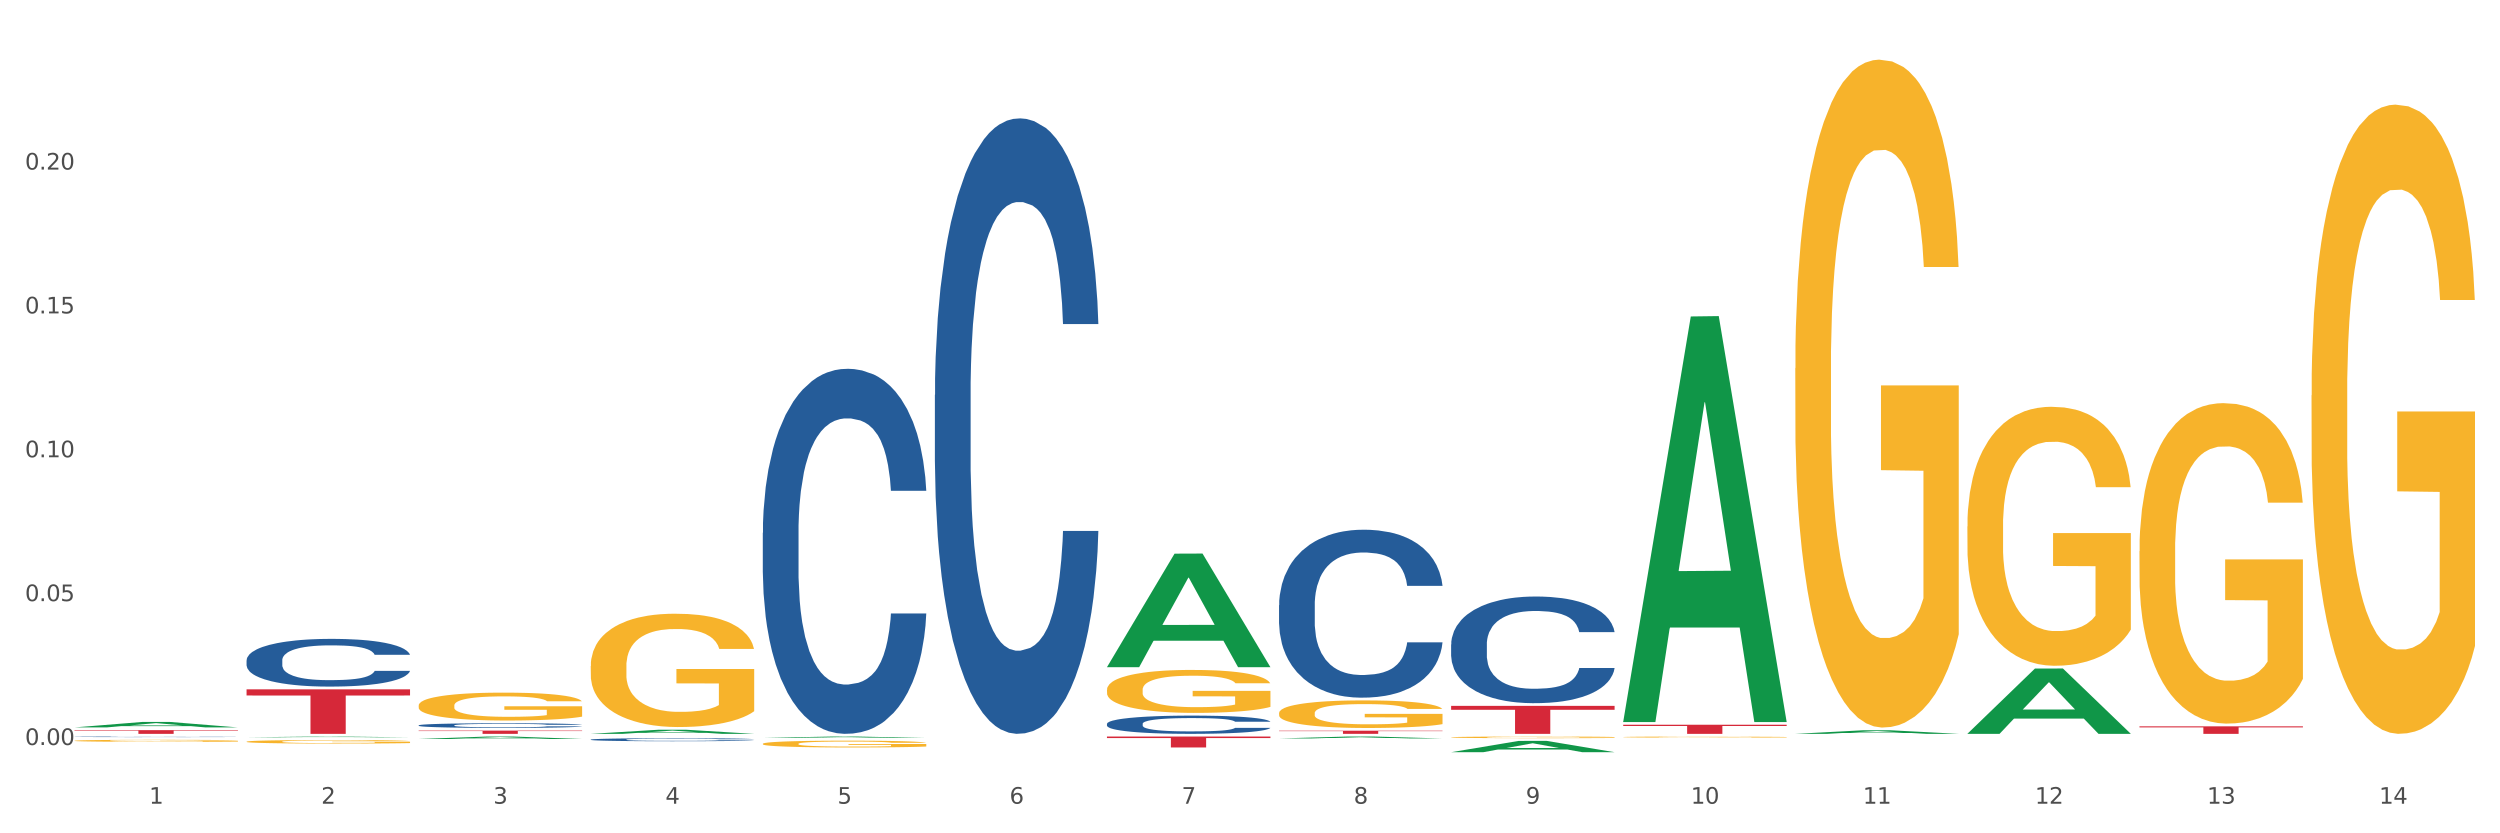 <?xml version="1.0" encoding="utf-8" standalone="no"?>
<!DOCTYPE svg PUBLIC "-//W3C//DTD SVG 1.1//EN"
  "http://www.w3.org/Graphics/SVG/1.1/DTD/svg11.dtd">
<svg xmlns:xlink="http://www.w3.org/1999/xlink" width="1080pt" height="360pt" viewBox="0 0 1080 360" xmlns="http://www.w3.org/2000/svg" version="1.1">
 <rect x="0" y="0" width="1080" height="360" fill="#333333" stroke="none"/>
 <defs>
  <style type="text/css">*{stroke-linejoin: round; stroke-linecap: butt}</style>
 </defs>
 <g id="figure_1">
  <g id="patch_1">
   <path d="M 0 360 
L 1080 360 
L 1080 0 
L 0 0 
z
" style="fill: #ffffff; stroke: #ffffff; stroke-linejoin: miter"/>
  </g>
  <g id="axes_1">
   <g id="matplotlib.axis_1">
    <g id="xtick_1">
     <g id="text_1">
      <!-- 1 -->
      <g style="fill: #4d4d4d" transform="translate(64.432 347.204) scale(0.096 -0.096)">
       <defs>
        <path id="DejaVuSans-31" d="M 794 531 
L 1825 531 
L 1825 4091 
L 703 3866 
L 703 4441 
L 1819 4666 
L 2450 4666 
L 2450 531 
L 3481 531 
L 3481 0 
L 794 0 
L 794 531 
z
" transform="scale(0.016)"/>
       </defs>
       <use xlink:href="#DejaVuSans-31"/>
      </g>
     </g>
    </g>
    <g id="xtick_2">
     <g id="text_2">
      <!-- 2 -->
      <g style="fill: #4d4d4d" transform="translate(138.771 347.204) scale(0.096 -0.096)">
       <defs>
        <path id="DejaVuSans-32" d="M 1228 531 
L 3431 531 
L 3431 0 
L 469 0 
L 469 531 
Q 828 903 1448 1529 
Q 2069 2156 2228 2338 
Q 2531 2678 2651 2914 
Q 2772 3150 2772 3378 
Q 2772 3750 2511 3984 
Q 2250 4219 1831 4219 
Q 1534 4219 1204 4116 
Q 875 4013 500 3803 
L 500 4441 
Q 881 4594 1212 4672 
Q 1544 4750 1819 4750 
Q 2544 4750 2975 4387 
Q 3406 4025 3406 3419 
Q 3406 3131 3298 2873 
Q 3191 2616 2906 2266 
Q 2828 2175 2409 1742 
Q 1991 1309 1228 531 
z
" transform="scale(0.016)"/>
       </defs>
       <use xlink:href="#DejaVuSans-32"/>
      </g>
     </g>
    </g>
    <g id="xtick_3">
     <g id="text_3">
      <!-- 3 -->
      <g style="fill: #4d4d4d" transform="translate(213.109 347.204) scale(0.096 -0.096)">
       <defs>
        <path id="DejaVuSans-33" d="M 2597 2516 
Q 3050 2419 3304 2112 
Q 3559 1806 3559 1356 
Q 3559 666 3084 287 
Q 2609 -91 1734 -91 
Q 1441 -91 1130 -33 
Q 819 25 488 141 
L 488 750 
Q 750 597 1062 519 
Q 1375 441 1716 441 
Q 2309 441 2620 675 
Q 2931 909 2931 1356 
Q 2931 1769 2642 2001 
Q 2353 2234 1838 2234 
L 1294 2234 
L 1294 2753 
L 1863 2753 
Q 2328 2753 2575 2939 
Q 2822 3125 2822 3475 
Q 2822 3834 2567 4026 
Q 2313 4219 1838 4219 
Q 1578 4219 1281 4162 
Q 984 4106 628 3988 
L 628 4550 
Q 988 4650 1302 4700 
Q 1616 4750 1894 4750 
Q 2613 4750 3031 4423 
Q 3450 4097 3450 3541 
Q 3450 3153 3228 2886 
Q 3006 2619 2597 2516 
z
" transform="scale(0.016)"/>
       </defs>
       <use xlink:href="#DejaVuSans-33"/>
      </g>
     </g>
    </g>
    <g id="xtick_4">
     <g id="text_4">
      <!-- 4 -->
      <g style="fill: #4d4d4d" transform="translate(287.448 347.204) scale(0.096 -0.096)">
       <defs>
        <path id="DejaVuSans-34" d="M 2419 4116 
L 825 1625 
L 2419 1625 
L 2419 4116 
z
M 2253 4666 
L 3047 4666 
L 3047 1625 
L 3713 1625 
L 3713 1100 
L 3047 1100 
L 3047 0 
L 2419 0 
L 2419 1100 
L 313 1100 
L 313 1709 
L 2253 4666 
z
" transform="scale(0.016)"/>
       </defs>
       <use xlink:href="#DejaVuSans-34"/>
      </g>
     </g>
    </g>
    <g id="xtick_5">
     <g id="text_5">
      <!-- 5 -->
      <g style="fill: #4d4d4d" transform="translate(361.787 347.204) scale(0.096 -0.096)">
       <defs>
        <path id="DejaVuSans-35" d="M 691 4666 
L 3169 4666 
L 3169 4134 
L 1269 4134 
L 1269 2991 
Q 1406 3038 1543 3061 
Q 1681 3084 1819 3084 
Q 2600 3084 3056 2656 
Q 3513 2228 3513 1497 
Q 3513 744 3044 326 
Q 2575 -91 1722 -91 
Q 1428 -91 1123 -41 
Q 819 9 494 109 
L 494 744 
Q 775 591 1075 516 
Q 1375 441 1709 441 
Q 2250 441 2565 725 
Q 2881 1009 2881 1497 
Q 2881 1984 2565 2268 
Q 2250 2553 1709 2553 
Q 1456 2553 1204 2497 
Q 953 2441 691 2322 
L 691 4666 
z
" transform="scale(0.016)"/>
       </defs>
       <use xlink:href="#DejaVuSans-35"/>
      </g>
     </g>
    </g>
    <g id="xtick_6">
     <g id="text_6">
      <!-- 6 -->
      <g style="fill: #4d4d4d" transform="translate(436.125 347.204) scale(0.096 -0.096)">
       <defs>
        <path id="DejaVuSans-36" d="M 2113 2584 
Q 1688 2584 1439 2293 
Q 1191 2003 1191 1497 
Q 1191 994 1439 701 
Q 1688 409 2113 409 
Q 2538 409 2786 701 
Q 3034 994 3034 1497 
Q 3034 2003 2786 2293 
Q 2538 2584 2113 2584 
z
M 3366 4563 
L 3366 3988 
Q 3128 4100 2886 4159 
Q 2644 4219 2406 4219 
Q 1781 4219 1451 3797 
Q 1122 3375 1075 2522 
Q 1259 2794 1537 2939 
Q 1816 3084 2150 3084 
Q 2853 3084 3261 2657 
Q 3669 2231 3669 1497 
Q 3669 778 3244 343 
Q 2819 -91 2113 -91 
Q 1303 -91 875 529 
Q 447 1150 447 2328 
Q 447 3434 972 4092 
Q 1497 4750 2381 4750 
Q 2619 4750 2861 4703 
Q 3103 4656 3366 4563 
z
" transform="scale(0.016)"/>
       </defs>
       <use xlink:href="#DejaVuSans-36"/>
      </g>
     </g>
    </g>
    <g id="xtick_7">
     <g id="text_7">
      <!-- 7 -->
      <g style="fill: #4d4d4d" transform="translate(510.464 347.204) scale(0.096 -0.096)">
       <defs>
        <path id="DejaVuSans-37" d="M 525 4666 
L 3525 4666 
L 3525 4397 
L 1831 0 
L 1172 0 
L 2766 4134 
L 525 4134 
L 525 4666 
z
" transform="scale(0.016)"/>
       </defs>
       <use xlink:href="#DejaVuSans-37"/>
      </g>
     </g>
    </g>
    <g id="xtick_8">
     <g id="text_8">
      <!-- 8 -->
      <g style="fill: #4d4d4d" transform="translate(584.803 347.204) scale(0.096 -0.096)">
       <defs>
        <path id="DejaVuSans-38" d="M 2034 2216 
Q 1584 2216 1326 1975 
Q 1069 1734 1069 1313 
Q 1069 891 1326 650 
Q 1584 409 2034 409 
Q 2484 409 2743 651 
Q 3003 894 3003 1313 
Q 3003 1734 2745 1975 
Q 2488 2216 2034 2216 
z
M 1403 2484 
Q 997 2584 770 2862 
Q 544 3141 544 3541 
Q 544 4100 942 4425 
Q 1341 4750 2034 4750 
Q 2731 4750 3128 4425 
Q 3525 4100 3525 3541 
Q 3525 3141 3298 2862 
Q 3072 2584 2669 2484 
Q 3125 2378 3379 2068 
Q 3634 1759 3634 1313 
Q 3634 634 3220 271 
Q 2806 -91 2034 -91 
Q 1263 -91 848 271 
Q 434 634 434 1313 
Q 434 1759 690 2068 
Q 947 2378 1403 2484 
z
M 1172 3481 
Q 1172 3119 1398 2916 
Q 1625 2713 2034 2713 
Q 2441 2713 2670 2916 
Q 2900 3119 2900 3481 
Q 2900 3844 2670 4047 
Q 2441 4250 2034 4250 
Q 1625 4250 1398 4047 
Q 1172 3844 1172 3481 
z
" transform="scale(0.016)"/>
       </defs>
       <use xlink:href="#DejaVuSans-38"/>
      </g>
     </g>
    </g>
    <g id="xtick_9">
     <g id="text_9">
      <!-- 9 -->
      <g style="fill: #4d4d4d" transform="translate(659.142 347.204) scale(0.096 -0.096)">
       <defs>
        <path id="DejaVuSans-39" d="M 703 97 
L 703 672 
Q 941 559 1184 500 
Q 1428 441 1663 441 
Q 2288 441 2617 861 
Q 2947 1281 2994 2138 
Q 2813 1869 2534 1725 
Q 2256 1581 1919 1581 
Q 1219 1581 811 2004 
Q 403 2428 403 3163 
Q 403 3881 828 4315 
Q 1253 4750 1959 4750 
Q 2769 4750 3195 4129 
Q 3622 3509 3622 2328 
Q 3622 1225 3098 567 
Q 2575 -91 1691 -91 
Q 1453 -91 1209 -44 
Q 966 3 703 97 
z
M 1959 2075 
Q 2384 2075 2632 2365 
Q 2881 2656 2881 3163 
Q 2881 3666 2632 3958 
Q 2384 4250 1959 4250 
Q 1534 4250 1286 3958 
Q 1038 3666 1038 3163 
Q 1038 2656 1286 2365 
Q 1534 2075 1959 2075 
z
" transform="scale(0.016)"/>
       </defs>
       <use xlink:href="#DejaVuSans-39"/>
      </g>
     </g>
    </g>
    <g id="xtick_10">
     <g id="text_10">
      <!-- 10 -->
      <g style="fill: #4d4d4d" transform="translate(730.426 347.204) scale(0.096 -0.096)">
       <defs>
        <path id="DejaVuSans-30" d="M 2034 4250 
Q 1547 4250 1301 3770 
Q 1056 3291 1056 2328 
Q 1056 1369 1301 889 
Q 1547 409 2034 409 
Q 2525 409 2770 889 
Q 3016 1369 3016 2328 
Q 3016 3291 2770 3770 
Q 2525 4250 2034 4250 
z
M 2034 4750 
Q 2819 4750 3233 4129 
Q 3647 3509 3647 2328 
Q 3647 1150 3233 529 
Q 2819 -91 2034 -91 
Q 1250 -91 836 529 
Q 422 1150 422 2328 
Q 422 3509 836 4129 
Q 1250 4750 2034 4750 
z
" transform="scale(0.016)"/>
       </defs>
       <use xlink:href="#DejaVuSans-31"/>
       <use xlink:href="#DejaVuSans-30" transform="translate(63.623 0)"/>
      </g>
     </g>
    </g>
    <g id="xtick_11">
     <g id="text_11">
      <!-- 11 -->
      <g style="fill: #4d4d4d" transform="translate(804.765 347.204) scale(0.096 -0.096)">
       <use xlink:href="#DejaVuSans-31"/>
       <use xlink:href="#DejaVuSans-31" transform="translate(63.623 0)"/>
      </g>
     </g>
    </g>
    <g id="xtick_12">
     <g id="text_12">
      <!-- 12 -->
      <g style="fill: #4d4d4d" transform="translate(879.104 347.204) scale(0.096 -0.096)">
       <use xlink:href="#DejaVuSans-31"/>
       <use xlink:href="#DejaVuSans-32" transform="translate(63.623 0)"/>
      </g>
     </g>
    </g>
    <g id="xtick_13">
     <g id="text_13">
      <!-- 13 -->
      <g style="fill: #4d4d4d" transform="translate(953.442 347.204) scale(0.096 -0.096)">
       <use xlink:href="#DejaVuSans-31"/>
       <use xlink:href="#DejaVuSans-33" transform="translate(63.623 0)"/>
      </g>
     </g>
    </g>
    <g id="xtick_14">
     <g id="text_14">
      <!-- 14 -->
      <g style="fill: #4d4d4d" transform="translate(1027.781 347.204) scale(0.096 -0.096)">
       <use xlink:href="#DejaVuSans-31"/>
       <use xlink:href="#DejaVuSans-34" transform="translate(63.623 0)"/>
      </g>
     </g>
    </g>
    <g id="xtick_15"/>
    <g id="xtick_16"/>
    <g id="xtick_17"/>
    <g id="xtick_18"/>
    <g id="xtick_19"/>
    <g id="xtick_20"/>
    <g id="xtick_21"/>
    <g id="xtick_22"/>
    <g id="xtick_23"/>
    <g id="xtick_24"/>
    <g id="xtick_25"/>
    <g id="xtick_26"/>
    <g id="xtick_27"/>
   </g>
   <g id="matplotlib.axis_2">
    <g id="ytick_1">
     <g id="text_15">
      <!-- 0.00 -->
      <g style="fill: #4d4d4d" transform="translate(10.8 321.84) scale(0.096 -0.096)">
       <defs>
        <path id="DejaVuSans-2e" d="M 684 794 
L 1344 794 
L 1344 0 
L 684 0 
L 684 794 
z
" transform="scale(0.016)"/>
       </defs>
       <use xlink:href="#DejaVuSans-30"/>
       <use xlink:href="#DejaVuSans-2e" transform="translate(63.623 0)"/>
       <use xlink:href="#DejaVuSans-30" transform="translate(95.41 0)"/>
       <use xlink:href="#DejaVuSans-30" transform="translate(159.033 0)"/>
      </g>
     </g>
    </g>
    <g id="ytick_2">
     <g id="text_16">
      <!-- 0.05 -->
      <g style="fill: #4d4d4d" transform="translate(10.8 259.694) scale(0.096 -0.096)">
       <use xlink:href="#DejaVuSans-30"/>
       <use xlink:href="#DejaVuSans-2e" transform="translate(63.623 0)"/>
       <use xlink:href="#DejaVuSans-30" transform="translate(95.41 0)"/>
       <use xlink:href="#DejaVuSans-35" transform="translate(159.033 0)"/>
      </g>
     </g>
    </g>
    <g id="ytick_3">
     <g id="text_17">
      <!-- 0.10 -->
      <g style="fill: #4d4d4d" transform="translate(10.8 197.548) scale(0.096 -0.096)">
       <use xlink:href="#DejaVuSans-30"/>
       <use xlink:href="#DejaVuSans-2e" transform="translate(63.623 0)"/>
       <use xlink:href="#DejaVuSans-31" transform="translate(95.41 0)"/>
       <use xlink:href="#DejaVuSans-30" transform="translate(159.033 0)"/>
      </g>
     </g>
    </g>
    <g id="ytick_4">
     <g id="text_18">
      <!-- 0.15 -->
      <g style="fill: #4d4d4d" transform="translate(10.8 135.402) scale(0.096 -0.096)">
       <use xlink:href="#DejaVuSans-30"/>
       <use xlink:href="#DejaVuSans-2e" transform="translate(63.623 0)"/>
       <use xlink:href="#DejaVuSans-31" transform="translate(95.41 0)"/>
       <use xlink:href="#DejaVuSans-35" transform="translate(159.033 0)"/>
      </g>
     </g>
    </g>
    <g id="ytick_5">
     <g id="text_19">
      <!-- 0.20 -->
      <g style="fill: #4d4d4d" transform="translate(10.8 73.257) scale(0.096 -0.096)">
       <use xlink:href="#DejaVuSans-30"/>
       <use xlink:href="#DejaVuSans-2e" transform="translate(63.623 0)"/>
       <use xlink:href="#DejaVuSans-32" transform="translate(95.41 0)"/>
       <use xlink:href="#DejaVuSans-30" transform="translate(159.033 0)"/>
      </g>
     </g>
    </g>
    <g id="ytick_6"/>
    <g id="ytick_7"/>
    <g id="ytick_8"/>
    <g id="ytick_9"/>
    <g id="ytick_10"/>
   </g>
   <g id="PolyCollection_1">
    <path d="M 32.175 314.24 
L 32.248 314.238 
L 61.37 311.889 
L 73.456 311.886 
L 102.797 314.244 
L 88.818 314.244 
L 82.484 313.695 
L 52.415 313.695 
L 52.197 313.704 
L 46.081 314.244 
L 32.175 314.244 
L 32.175 314.24 
L 56.201 313.368 
L 78.698 313.365 
L 67.559 312.389 
L 67.413 312.385 
L 67.267 312.391 
L 56.128 313.365 
L 56.201 313.368 
L 32.175 314.24 
z
" clip-path="url(#p0409865c64)" style="fill: #109648"/>
    <path d="M 626.885 304.944 
L 697.506 304.944 
L 697.506 306.623 
L 669.726 306.634 
L 669.726 317.023 
L 654.497 317.023 
L 654.497 306.634 
L 626.885 306.623 
L 626.885 304.956 
L 626.885 304.944 
z
" clip-path="url(#p0409865c64)" style="fill: #d62839"/>
    <path d="M 552.546 315.663 
L 623.168 315.663 
L 623.168 315.852 
L 595.388 315.853 
L 595.388 317.023 
L 580.159 317.023 
L 580.159 315.853 
L 552.546 315.852 
L 552.546 315.664 
L 552.546 315.663 
z
" clip-path="url(#p0409865c64)" style="fill: #d62839"/>
    <path d="M 478.207 318.193 
L 548.829 318.193 
L 548.829 318.847 
L 521.049 318.851 
L 521.049 322.899 
L 505.82 322.899 
L 505.82 318.851 
L 478.207 318.847 
L 478.207 318.197 
L 478.207 318.193 
z
" clip-path="url(#p0409865c64)" style="fill: #d62839"/>
    <path d="M 180.852 315.618 
L 251.474 315.618 
L 251.474 315.814 
L 223.694 315.815 
L 223.694 317.023 
L 208.465 317.023 
L 208.465 315.815 
L 180.852 315.814 
L 180.852 315.62 
L 180.852 315.618 
z
" clip-path="url(#p0409865c64)" style="fill: #d62839"/>
    <path d="M 106.514 297.781 
L 177.135 297.781 
L 177.135 300.455 
L 149.355 300.473 
L 149.355 317.023 
L 134.126 317.023 
L 134.126 300.473 
L 106.514 300.455 
L 106.514 297.799 
L 106.514 297.781 
z
" clip-path="url(#p0409865c64)" style="fill: #d62839"/>
    <path d="M 32.175 315.414 
L 102.797 315.414 
L 102.797 315.638 
L 75.017 315.639 
L 75.017 317.023 
L 59.788 317.023 
L 59.788 315.639 
L 32.175 315.638 
L 32.175 315.416 
L 32.175 315.414 
z
" clip-path="url(#p0409865c64)" style="fill: #d62839"/>
    <path d="M 106.514 320.401 
L 106.597 320.399 
L 106.597 320.349 
L 106.764 320.306 
L 107.598 320.201 
L 108.848 320.115 
L 109.765 320.069 
L 110.683 320.031 
L 111.767 319.994 
L 113.101 319.955 
L 115.519 319.897 
L 117.019 319.868 
L 118.854 319.837 
L 122.189 319.793 
L 124.607 319.768 
L 127.108 319.747 
L 131.194 319.722 
L 133.862 319.711 
L 136.697 319.702 
L 140.115 319.697 
L 142.7 319.695 
L 148.37 319.699 
L 153.206 319.712 
L 155.54 319.722 
L 158.542 319.738 
L 160.126 319.75 
L 162.711 319.772 
L 165.379 319.801 
L 167.213 319.826 
L 169.965 319.874 
L 172.049 319.921 
L 173.967 319.98 
L 174.968 320.02 
L 175.718 320.058 
L 176.385 320.101 
L 177.052 320.169 
L 162.044 320.169 
L 161.46 320.12 
L 160.543 320.074 
L 159.209 320.03 
L 158.042 320.002 
L 156.041 319.967 
L 154.206 319.945 
L 152.289 319.928 
L 149.954 319.914 
L 148.12 319.907 
L 145.535 319.902 
L 140.449 319.903 
L 137.03 319.914 
L 134.696 319.928 
L 133.195 319.941 
L 131.861 319.955 
L 130.36 319.974 
L 128.609 320.003 
L 127.358 320.03 
L 126.108 320.063 
L 125.107 320.097 
L 124.19 320.136 
L 123.44 320.178 
L 122.856 320.221 
L 122.356 320.274 
L 121.939 320.362 
L 121.939 320.553 
L 122.106 320.596 
L 122.522 320.653 
L 123.023 320.696 
L 123.856 320.748 
L 124.607 320.783 
L 126.024 320.833 
L 127.609 320.875 
L 128.859 320.901 
L 130.11 320.924 
L 132.278 320.954 
L 134.696 320.979 
L 136.78 320.995 
L 139.615 321.009 
L 141.533 321.014 
L 143.2 321.017 
L 147.286 321.017 
L 150.204 321.013 
L 153.456 321.003 
L 155.957 320.991 
L 158.042 320.975 
L 160.376 320.95 
L 161.877 320.926 
L 161.877 320.635 
L 143.534 320.634 
L 143.534 320.44 
L 177.135 320.44 
L 177.135 321.009 
L 175.718 321.038 
L 174.134 321.065 
L 172.466 321.088 
L 169.965 321.118 
L 166.963 321.145 
L 164.295 321.165 
L 161.46 321.182 
L 158.125 321.197 
L 153.789 321.211 
L 151.121 321.217 
L 147.786 321.221 
L 143.867 321.222 
L 140.449 321.219 
L 137.114 321.212 
L 133.612 321.2 
L 130.193 321.182 
L 127.609 321.164 
L 125.024 321.141 
L 122.272 321.112 
L 120.104 321.084 
L 118.437 321.059 
L 116.603 321.027 
L 114.601 320.985 
L 113.101 320.947 
L 111.767 320.908 
L 110.349 320.858 
L 109.349 320.815 
L 108.348 320.761 
L 107.764 320.72 
L 107.097 320.657 
L 106.597 320.569 
L 106.514 320.401 
z
" clip-path="url(#p0409865c64)" style="fill: #f7b32b"/>
    <path d="M 32.175 318.301 
L 32.258 318.301 
L 32.258 318.295 
L 32.509 318.286 
L 33.427 318.271 
L 34.596 318.259 
L 36.599 318.246 
L 37.684 318.24 
L 39.104 318.233 
L 42.025 318.223 
L 45.364 318.214 
L 47.702 318.209 
L 49.455 318.206 
L 53.378 318.201 
L 55.632 318.198 
L 57.969 318.196 
L 59.973 318.195 
L 63.312 318.194 
L 65.983 318.193 
L 69.072 318.193 
L 71.66 318.193 
L 75.082 318.194 
L 80.091 318.196 
L 82.011 318.198 
L 84.599 318.201 
L 87.27 318.204 
L 89.44 318.208 
L 91.945 318.213 
L 94.533 318.219 
L 97.037 318.228 
L 98.79 318.235 
L 100.209 318.244 
L 101.461 318.253 
L 102.379 318.264 
L 102.797 318.273 
L 87.52 318.273 
L 87.103 318.265 
L 86.268 318.256 
L 85.434 318.25 
L 84.515 318.246 
L 83.096 318.24 
L 81.844 318.236 
L 79.757 318.232 
L 77.837 318.23 
L 76.251 318.228 
L 74.331 318.227 
L 70.241 318.225 
L 67.319 318.225 
L 65.482 318.226 
L 63.229 318.227 
L 61.309 318.229 
L 59.055 318.231 
L 57.302 318.234 
L 55.549 318.238 
L 54.547 318.24 
L 53.044 318.245 
L 52.043 318.249 
L 50.707 318.256 
L 49.956 318.261 
L 48.62 318.273 
L 48.036 318.283 
L 47.785 318.289 
L 47.618 318.296 
L 47.618 318.331 
L 48.119 318.346 
L 48.537 318.353 
L 49.204 318.36 
L 50.457 318.37 
L 52.293 318.379 
L 54.213 318.386 
L 55.799 318.39 
L 57.302 318.393 
L 58.804 318.396 
L 60.641 318.398 
L 62.143 318.399 
L 64.397 318.401 
L 67.069 318.401 
L 69.155 318.401 
L 73.413 318.4 
L 75.333 318.399 
L 77.169 318.398 
L 79.173 318.395 
L 80.759 318.392 
L 81.677 318.39 
L 83.18 318.386 
L 84.348 318.382 
L 85.35 318.377 
L 86.018 318.372 
L 86.769 318.366 
L 87.353 318.358 
L 87.52 318.354 
L 102.797 318.354 
L 102.463 318.362 
L 101.879 318.37 
L 100.71 318.38 
L 99.792 318.386 
L 98.372 318.394 
L 96.87 318.4 
L 94.783 318.407 
L 92.863 318.412 
L 90.86 318.416 
L 88.689 318.42 
L 84.766 318.426 
L 83.347 318.427 
L 80.341 318.43 
L 78.004 318.431 
L 74.581 318.433 
L 71.075 318.434 
L 67.402 318.434 
L 64.147 318.433 
L 60.557 318.432 
L 58.303 318.431 
L 55.799 318.429 
L 52.877 318.426 
L 50.123 318.422 
L 47.535 318.418 
L 45.114 318.413 
L 42.86 318.407 
L 39.938 318.397 
L 37.768 318.388 
L 36.182 318.379 
L 35.097 318.372 
L 34.011 318.363 
L 33.427 318.357 
L 32.509 318.341 
L 32.175 318.327 
L 32.175 318.301 
z
" clip-path="url(#p0409865c64)" style="fill: #255c99"/>
    <path d="M 106.514 285.257 
L 106.597 285.238 
L 106.597 284.711 
L 106.848 283.995 
L 107.766 282.677 
L 108.935 281.679 
L 110.938 280.512 
L 112.023 280.022 
L 113.442 279.476 
L 116.364 278.591 
L 119.703 277.838 
L 122.04 277.424 
L 123.794 277.16 
L 127.717 276.689 
L 129.971 276.482 
L 132.308 276.313 
L 134.312 276.2 
L 137.651 276.068 
L 140.322 276.012 
L 143.411 275.993 
L 145.998 276.012 
L 149.421 276.087 
L 154.43 276.313 
L 156.35 276.445 
L 158.937 276.671 
L 161.609 276.972 
L 163.779 277.273 
L 166.283 277.706 
L 168.871 278.271 
L 171.376 278.987 
L 173.129 279.646 
L 174.548 280.342 
L 175.8 281.19 
L 176.718 282.112 
L 177.135 282.884 
L 161.859 282.884 
L 161.442 282.188 
L 160.607 281.434 
L 159.772 280.926 
L 158.854 280.512 
L 157.435 280.041 
L 156.183 279.74 
L 154.096 279.382 
L 152.176 279.156 
L 150.59 279.024 
L 148.67 278.911 
L 144.579 278.798 
L 141.658 278.798 
L 139.821 278.836 
L 137.567 278.93 
L 135.647 279.062 
L 133.393 279.288 
L 131.64 279.533 
L 129.887 279.853 
L 128.886 280.079 
L 127.383 280.493 
L 126.381 280.832 
L 125.046 281.416 
L 124.294 281.83 
L 122.959 282.903 
L 122.374 283.694 
L 122.124 284.24 
L 121.957 284.843 
L 121.957 287.78 
L 122.458 289.098 
L 122.875 289.663 
L 123.543 290.303 
L 124.795 291.132 
L 126.632 291.941 
L 128.552 292.525 
L 130.138 292.883 
L 131.64 293.146 
L 133.143 293.353 
L 134.979 293.542 
L 136.482 293.655 
L 138.736 293.768 
L 141.407 293.824 
L 143.494 293.824 
L 147.751 293.73 
L 149.671 293.636 
L 151.508 293.504 
L 153.511 293.297 
L 155.097 293.071 
L 156.016 292.902 
L 157.518 292.544 
L 158.687 292.167 
L 159.689 291.734 
L 160.357 291.358 
L 161.108 290.793 
L 161.692 290.152 
L 161.859 289.814 
L 177.135 289.814 
L 176.802 290.491 
L 176.217 291.15 
L 175.049 292.035 
L 174.13 292.544 
L 172.711 293.165 
L 171.209 293.692 
L 169.122 294.276 
L 167.202 294.709 
L 165.198 295.086 
L 163.028 295.425 
L 159.104 295.895 
L 157.685 296.027 
L 154.68 296.253 
L 152.343 296.385 
L 148.92 296.517 
L 145.414 296.592 
L 141.741 296.611 
L 138.486 296.573 
L 134.896 296.46 
L 132.642 296.347 
L 130.138 296.178 
L 127.216 295.914 
L 124.461 295.594 
L 121.874 295.218 
L 119.453 294.784 
L 117.199 294.295 
L 114.277 293.485 
L 112.107 292.694 
L 110.521 291.96 
L 109.435 291.339 
L 108.35 290.548 
L 107.766 290.002 
L 106.848 288.684 
L 106.514 287.46 
L 106.514 285.257 
z
" clip-path="url(#p0409865c64)" style="fill: #255c99"/>
    <path d="M 180.852 313.343 
L 180.936 313.341 
L 180.936 313.29 
L 181.186 313.22 
L 182.105 313.092 
L 183.273 312.995 
L 185.277 312.881 
L 186.362 312.833 
L 187.781 312.78 
L 190.703 312.694 
L 194.042 312.621 
L 196.379 312.58 
L 198.132 312.555 
L 202.056 312.509 
L 204.31 312.489 
L 206.647 312.472 
L 208.65 312.461 
L 211.989 312.448 
L 214.661 312.443 
L 217.749 312.441 
L 220.337 312.443 
L 223.76 312.45 
L 228.768 312.472 
L 230.688 312.485 
L 233.276 312.507 
L 235.947 312.536 
L 238.118 312.566 
L 240.622 312.608 
L 243.21 312.663 
L 245.714 312.733 
L 247.467 312.797 
L 248.886 312.865 
L 250.139 312.947 
L 251.057 313.037 
L 251.474 313.112 
L 236.198 313.112 
L 235.78 313.044 
L 234.946 312.971 
L 234.111 312.921 
L 233.193 312.881 
L 231.774 312.835 
L 230.521 312.806 
L 228.434 312.771 
L 226.514 312.749 
L 224.928 312.736 
L 223.008 312.725 
L 218.918 312.714 
L 215.996 312.714 
L 214.16 312.718 
L 211.906 312.727 
L 209.986 312.74 
L 207.732 312.762 
L 205.979 312.786 
L 204.226 312.817 
L 203.224 312.839 
L 201.722 312.879 
L 200.72 312.912 
L 199.384 312.969 
L 198.633 313.009 
L 197.297 313.114 
L 196.713 313.191 
L 196.463 313.244 
L 196.296 313.303 
L 196.296 313.589 
L 196.797 313.717 
L 197.214 313.772 
L 197.882 313.834 
L 199.134 313.915 
L 200.97 313.994 
L 202.89 314.051 
L 204.476 314.086 
L 205.979 314.111 
L 207.482 314.131 
L 209.318 314.15 
L 210.821 314.161 
L 213.075 314.172 
L 215.746 314.177 
L 217.833 314.177 
L 222.09 314.168 
L 224.01 314.159 
L 225.847 314.146 
L 227.85 314.126 
L 229.436 314.104 
L 230.354 314.087 
L 231.857 314.053 
L 233.026 314.016 
L 234.027 313.974 
L 234.695 313.937 
L 235.447 313.882 
L 236.031 313.82 
L 236.198 313.787 
L 251.474 313.787 
L 251.14 313.853 
L 250.556 313.917 
L 249.387 314.003 
L 248.469 314.053 
L 247.05 314.113 
L 245.547 314.164 
L 243.46 314.221 
L 241.54 314.263 
L 239.537 314.3 
L 237.367 314.333 
L 233.443 314.379 
L 232.024 314.392 
L 229.019 314.414 
L 226.681 314.427 
L 223.259 314.439 
L 219.753 314.447 
L 216.08 314.449 
L 212.824 314.445 
L 209.235 314.434 
L 206.981 314.423 
L 204.476 314.406 
L 201.555 314.381 
L 198.8 314.35 
L 196.212 314.313 
L 193.791 314.271 
L 191.538 314.223 
L 188.616 314.144 
L 186.445 314.067 
L 184.859 313.996 
L 183.774 313.935 
L 182.689 313.858 
L 182.105 313.805 
L 181.186 313.677 
L 180.852 313.558 
L 180.852 313.343 
z
" clip-path="url(#p0409865c64)" style="fill: #255c99"/>
    <path d="M 255.191 319.498 
L 255.275 319.497 
L 255.275 319.464 
L 255.525 319.419 
L 256.443 319.336 
L 257.612 319.273 
L 259.615 319.199 
L 260.701 319.169 
L 262.12 319.134 
L 265.041 319.078 
L 268.381 319.031 
L 270.718 319.005 
L 272.471 318.988 
L 276.394 318.959 
L 278.648 318.946 
L 280.986 318.935 
L 282.989 318.928 
L 286.328 318.919 
L 288.999 318.916 
L 292.088 318.915 
L 294.676 318.916 
L 298.098 318.921 
L 303.107 318.935 
L 305.027 318.943 
L 307.615 318.957 
L 310.286 318.976 
L 312.457 318.995 
L 314.961 319.023 
L 317.549 319.058 
L 320.053 319.103 
L 321.806 319.145 
L 323.225 319.189 
L 324.477 319.242 
L 325.396 319.3 
L 325.813 319.349 
L 310.537 319.349 
L 310.119 319.305 
L 309.284 319.257 
L 308.45 319.225 
L 307.531 319.199 
L 306.112 319.17 
L 304.86 319.151 
L 302.773 319.128 
L 300.853 319.114 
L 299.267 319.106 
L 297.347 319.099 
L 293.257 319.091 
L 290.335 319.091 
L 288.499 319.094 
L 286.245 319.1 
L 284.325 319.108 
L 282.071 319.122 
L 280.318 319.138 
L 278.565 319.158 
L 277.563 319.172 
L 276.06 319.198 
L 275.059 319.22 
L 273.723 319.256 
L 272.972 319.282 
L 271.636 319.35 
L 271.052 319.4 
L 270.801 319.434 
L 270.634 319.472 
L 270.634 319.657 
L 271.135 319.74 
L 271.553 319.776 
L 272.22 319.816 
L 273.473 319.868 
L 275.309 319.919 
L 277.229 319.956 
L 278.815 319.979 
L 280.318 319.995 
L 281.82 320.008 
L 283.657 320.02 
L 285.159 320.027 
L 287.413 320.034 
L 290.085 320.038 
L 292.172 320.038 
L 296.429 320.032 
L 298.349 320.026 
L 300.185 320.018 
L 302.189 320.005 
L 303.775 319.99 
L 304.693 319.98 
L 306.196 319.957 
L 307.364 319.933 
L 308.366 319.906 
L 309.034 319.882 
L 309.785 319.847 
L 310.37 319.807 
L 310.537 319.785 
L 325.813 319.785 
L 325.479 319.828 
L 324.895 319.869 
L 323.726 319.925 
L 322.808 319.957 
L 321.389 319.996 
L 319.886 320.03 
L 317.799 320.066 
L 315.879 320.094 
L 313.876 320.117 
L 311.705 320.139 
L 307.782 320.168 
L 306.363 320.177 
L 303.358 320.191 
L 301.02 320.199 
L 297.598 320.207 
L 294.092 320.212 
L 290.419 320.213 
L 287.163 320.211 
L 283.573 320.204 
L 281.32 320.197 
L 278.815 320.186 
L 275.893 320.169 
L 273.139 320.149 
L 270.551 320.126 
L 268.13 320.098 
L 265.876 320.067 
L 262.955 320.016 
L 260.784 319.967 
L 259.198 319.92 
L 258.113 319.881 
L 257.028 319.831 
L 256.443 319.797 
L 255.525 319.714 
L 255.191 319.637 
L 255.191 319.498 
z
" clip-path="url(#p0409865c64)" style="fill: #255c99"/>
    <path d="M 329.53 230.176 
L 329.613 230.032 
L 329.613 225.999 
L 329.864 220.526 
L 330.782 210.445 
L 331.951 202.811 
L 333.954 193.882 
L 335.039 190.137 
L 336.458 185.96 
L 339.38 179.191 
L 342.719 173.43 
L 345.057 170.262 
L 346.81 168.245 
L 350.733 164.645 
L 352.987 163.06 
L 355.324 161.764 
L 357.328 160.9 
L 360.667 159.892 
L 363.338 159.46 
L 366.427 159.316 
L 369.015 159.46 
L 372.437 160.036 
L 377.446 161.764 
L 379.366 162.772 
L 381.954 164.501 
L 384.625 166.805 
L 386.795 169.109 
L 389.3 172.422 
L 391.887 176.743 
L 394.392 182.216 
L 396.145 187.257 
L 397.564 192.585 
L 398.816 199.067 
L 399.734 206.124 
L 400.152 212.029 
L 384.875 212.029 
L 384.458 206.7 
L 383.623 200.939 
L 382.788 197.05 
L 381.87 193.882 
L 380.451 190.281 
L 379.199 187.977 
L 377.112 185.24 
L 375.192 183.512 
L 373.606 182.504 
L 371.686 181.64 
L 367.595 180.775 
L 364.674 180.775 
L 362.837 181.063 
L 360.583 181.784 
L 358.663 182.792 
L 356.41 184.52 
L 354.656 186.392 
L 352.903 188.841 
L 351.902 190.569 
L 350.399 193.738 
L 349.397 196.33 
L 348.062 200.795 
L 347.31 203.963 
L 345.975 212.173 
L 345.391 218.222 
L 345.14 222.399 
L 344.973 227.007 
L 344.973 249.475 
L 345.474 259.557 
L 345.891 263.878 
L 346.559 268.775 
L 347.811 275.112 
L 349.648 281.305 
L 351.568 285.77 
L 353.154 288.506 
L 354.656 290.522 
L 356.159 292.107 
L 357.996 293.547 
L 359.498 294.411 
L 361.752 295.275 
L 364.423 295.707 
L 366.51 295.707 
L 370.768 294.987 
L 372.688 294.267 
L 374.524 293.259 
L 376.528 291.675 
L 378.114 289.946 
L 379.032 288.65 
L 380.534 285.914 
L 381.703 283.033 
L 382.705 279.72 
L 383.373 276.84 
L 384.124 272.519 
L 384.708 267.622 
L 384.875 265.03 
L 400.152 265.03 
L 399.818 270.215 
L 399.233 275.256 
L 398.065 282.025 
L 397.146 285.914 
L 395.727 290.666 
L 394.225 294.699 
L 392.138 299.164 
L 390.218 302.476 
L 388.214 305.357 
L 386.044 307.949 
L 382.121 311.55 
L 380.701 312.558 
L 377.696 314.286 
L 375.359 315.295 
L 371.936 316.303 
L 368.43 316.879 
L 364.757 317.023 
L 361.502 316.735 
L 357.912 315.871 
L 355.658 315.007 
L 353.154 313.71 
L 350.232 311.694 
L 347.477 309.246 
L 344.89 306.365 
L 342.469 303.053 
L 340.215 299.308 
L 337.293 293.115 
L 335.123 287.066 
L 333.537 281.449 
L 332.452 276.696 
L 331.366 270.647 
L 330.782 266.47 
L 329.864 256.388 
L 329.53 247.027 
L 329.53 230.176 
z
" clip-path="url(#p0409865c64)" style="fill: #255c99"/>
    <path d="M 403.869 170.602 
L 403.952 170.359 
L 403.952 163.56 
L 404.202 154.332 
L 405.121 137.335 
L 406.289 124.465 
L 408.293 109.41 
L 409.378 103.097 
L 410.797 96.055 
L 413.719 84.643 
L 417.058 74.93 
L 419.395 69.588 
L 421.148 66.188 
L 425.072 60.118 
L 427.326 57.447 
L 429.663 55.261 
L 431.666 53.804 
L 435.006 52.105 
L 437.677 51.376 
L 440.766 51.133 
L 443.353 51.376 
L 446.776 52.347 
L 451.785 55.261 
L 453.704 56.961 
L 456.292 59.875 
L 458.964 63.76 
L 461.134 67.645 
L 463.638 73.23 
L 466.226 80.515 
L 468.73 89.742 
L 470.483 98.241 
L 471.903 107.225 
L 473.155 118.152 
L 474.073 130.05 
L 474.49 140.006 
L 459.214 140.006 
L 458.797 131.022 
L 457.962 121.309 
L 457.127 114.753 
L 456.209 109.41 
L 454.79 103.34 
L 453.538 99.455 
L 451.451 94.841 
L 449.531 91.927 
L 447.945 90.228 
L 446.025 88.771 
L 441.934 87.314 
L 439.012 87.314 
L 437.176 87.799 
L 434.922 89.013 
L 433.002 90.713 
L 430.748 93.627 
L 428.995 96.784 
L 427.242 100.912 
L 426.24 103.826 
L 424.738 109.168 
L 423.736 113.538 
L 422.401 121.066 
L 421.649 126.408 
L 420.314 140.249 
L 419.729 150.447 
L 419.479 157.489 
L 419.312 165.259 
L 419.312 203.14 
L 419.813 220.137 
L 420.23 227.422 
L 420.898 235.678 
L 422.15 246.362 
L 423.987 256.803 
L 425.907 264.331 
L 427.493 268.944 
L 428.995 272.344 
L 430.498 275.015 
L 432.334 277.443 
L 433.837 278.9 
L 436.091 280.357 
L 438.762 281.085 
L 440.849 281.085 
L 445.106 279.871 
L 447.026 278.657 
L 448.863 276.957 
L 450.866 274.286 
L 452.452 271.372 
L 453.371 269.187 
L 454.873 264.573 
L 456.042 259.717 
L 457.044 254.132 
L 457.711 249.276 
L 458.463 241.991 
L 459.047 233.735 
L 459.214 229.364 
L 474.49 229.364 
L 474.156 238.106 
L 473.572 246.605 
L 472.403 258.017 
L 471.485 264.573 
L 470.066 272.587 
L 468.563 279.386 
L 466.477 286.913 
L 464.557 292.498 
L 462.553 297.354 
L 460.383 301.725 
L 456.459 307.796 
L 455.04 309.495 
L 452.035 312.409 
L 449.698 314.109 
L 446.275 315.809 
L 442.769 316.78 
L 439.096 317.023 
L 435.84 316.537 
L 432.251 315.08 
L 429.997 313.623 
L 427.493 311.438 
L 424.571 308.039 
L 421.816 303.911 
L 419.228 299.054 
L 416.808 293.469 
L 414.554 287.156 
L 411.632 276.715 
L 409.462 266.516 
L 407.875 257.046 
L 406.79 249.033 
L 405.705 238.834 
L 405.121 231.793 
L 404.202 214.795 
L 403.869 199.012 
L 403.869 170.602 
z
" clip-path="url(#p0409865c64)" style="fill: #255c99"/>
    <path d="M 478.207 312.683 
L 478.291 312.676 
L 478.291 312.475 
L 478.541 312.201 
L 479.459 311.697 
L 480.628 311.316 
L 482.632 310.87 
L 483.717 310.682 
L 485.136 310.474 
L 488.058 310.136 
L 491.397 309.848 
L 493.734 309.689 
L 495.487 309.589 
L 499.41 309.409 
L 501.664 309.329 
L 504.002 309.265 
L 506.005 309.222 
L 509.344 309.171 
L 512.016 309.15 
L 515.104 309.142 
L 517.692 309.15 
L 521.115 309.178 
L 526.123 309.265 
L 528.043 309.315 
L 530.631 309.401 
L 533.302 309.517 
L 535.473 309.632 
L 537.977 309.797 
L 540.565 310.013 
L 543.069 310.287 
L 544.822 310.539 
L 546.241 310.805 
L 547.493 311.129 
L 548.412 311.481 
L 548.829 311.776 
L 533.553 311.776 
L 533.135 311.51 
L 532.301 311.222 
L 531.466 311.028 
L 530.548 310.87 
L 529.128 310.69 
L 527.876 310.575 
L 525.789 310.438 
L 523.869 310.351 
L 522.283 310.301 
L 520.363 310.258 
L 516.273 310.215 
L 513.351 310.215 
L 511.515 310.229 
L 509.261 310.265 
L 507.341 310.315 
L 505.087 310.402 
L 503.334 310.495 
L 501.581 310.618 
L 500.579 310.704 
L 499.077 310.862 
L 498.075 310.992 
L 496.739 311.215 
L 495.988 311.373 
L 494.652 311.784 
L 494.068 312.086 
L 493.818 312.295 
L 493.651 312.525 
L 493.651 313.648 
L 494.151 314.151 
L 494.569 314.367 
L 495.237 314.612 
L 496.489 314.929 
L 498.325 315.238 
L 500.245 315.461 
L 501.831 315.598 
L 503.334 315.699 
L 504.837 315.778 
L 506.673 315.85 
L 508.176 315.893 
L 510.429 315.936 
L 513.101 315.958 
L 515.188 315.958 
L 519.445 315.922 
L 521.365 315.886 
L 523.202 315.835 
L 525.205 315.756 
L 526.791 315.67 
L 527.709 315.605 
L 529.212 315.468 
L 530.381 315.324 
L 531.382 315.159 
L 532.05 315.015 
L 532.801 314.799 
L 533.386 314.554 
L 533.553 314.425 
L 548.829 314.425 
L 548.495 314.684 
L 547.911 314.936 
L 546.742 315.274 
L 545.824 315.468 
L 544.405 315.706 
L 542.902 315.907 
L 540.815 316.131 
L 538.895 316.296 
L 536.892 316.44 
L 534.721 316.57 
L 530.798 316.749 
L 529.379 316.8 
L 526.374 316.886 
L 524.036 316.937 
L 520.614 316.987 
L 517.108 317.016 
L 513.435 317.023 
L 510.179 317.009 
L 506.59 316.965 
L 504.336 316.922 
L 501.831 316.857 
L 498.91 316.757 
L 496.155 316.634 
L 493.567 316.49 
L 491.146 316.325 
L 488.892 316.138 
L 485.971 315.828 
L 483.8 315.526 
L 482.214 315.245 
L 481.129 315.008 
L 480.044 314.706 
L 479.459 314.497 
L 478.541 313.993 
L 478.207 313.525 
L 478.207 312.683 
z
" clip-path="url(#p0409865c64)" style="fill: #255c99"/>
    <path d="M 552.546 261.437 
L 552.629 261.371 
L 552.629 259.515 
L 552.88 256.997 
L 553.798 252.358 
L 554.967 248.846 
L 556.97 244.737 
L 558.055 243.014 
L 559.475 241.092 
L 562.396 237.977 
L 565.735 235.326 
L 568.073 233.868 
L 569.826 232.941 
L 573.749 231.284 
L 576.003 230.555 
L 578.34 229.958 
L 580.344 229.561 
L 583.683 229.097 
L 586.354 228.898 
L 589.443 228.832 
L 592.031 228.898 
L 595.453 229.163 
L 600.462 229.958 
L 602.382 230.422 
L 604.97 231.218 
L 607.641 232.278 
L 609.811 233.338 
L 612.316 234.862 
L 614.903 236.851 
L 617.408 239.369 
L 619.161 241.688 
L 620.58 244.14 
L 621.832 247.123 
L 622.75 250.37 
L 623.168 253.087 
L 607.891 253.087 
L 607.474 250.635 
L 606.639 247.984 
L 605.804 246.195 
L 604.886 244.737 
L 603.467 243.08 
L 602.215 242.02 
L 600.128 240.761 
L 598.208 239.965 
L 596.622 239.501 
L 594.702 239.104 
L 590.612 238.706 
L 587.69 238.706 
L 585.853 238.839 
L 583.6 239.17 
L 581.68 239.634 
L 579.426 240.429 
L 577.673 241.291 
L 575.92 242.417 
L 574.918 243.213 
L 573.415 244.671 
L 572.414 245.863 
L 571.078 247.918 
L 570.327 249.376 
L 568.991 253.153 
L 568.407 255.937 
L 568.156 257.858 
L 567.989 259.979 
L 567.989 270.317 
L 568.49 274.956 
L 568.908 276.945 
L 569.575 279.198 
L 570.827 282.114 
L 572.664 284.963 
L 574.584 287.018 
L 576.17 288.277 
L 577.673 289.205 
L 579.175 289.934 
L 581.012 290.596 
L 582.514 290.994 
L 584.768 291.392 
L 587.439 291.59 
L 589.526 291.59 
L 593.784 291.259 
L 595.704 290.928 
L 597.54 290.464 
L 599.544 289.735 
L 601.13 288.94 
L 602.048 288.343 
L 603.551 287.084 
L 604.719 285.759 
L 605.721 284.234 
L 606.389 282.909 
L 607.14 280.921 
L 607.724 278.668 
L 607.891 277.475 
L 623.168 277.475 
L 622.834 279.86 
L 622.249 282.18 
L 621.081 285.295 
L 620.163 287.084 
L 618.743 289.271 
L 617.241 291.127 
L 615.154 293.181 
L 613.234 294.705 
L 611.23 296.031 
L 609.06 297.223 
L 605.137 298.88 
L 603.718 299.344 
L 600.712 300.139 
L 598.375 300.603 
L 594.952 301.067 
L 591.446 301.332 
L 587.773 301.399 
L 584.518 301.266 
L 580.928 300.868 
L 578.674 300.471 
L 576.17 299.874 
L 573.248 298.947 
L 570.494 297.82 
L 567.906 296.494 
L 565.485 294.97 
L 563.231 293.247 
L 560.309 290.398 
L 558.139 287.614 
L 556.553 285.03 
L 555.468 282.843 
L 554.382 280.059 
L 553.798 278.137 
L 552.88 273.498 
L 552.546 269.191 
L 552.546 261.437 
z
" clip-path="url(#p0409865c64)" style="fill: #255c99"/>
    <path d="M 626.885 278.398 
L 626.968 278.356 
L 626.968 277.177 
L 627.219 275.578 
L 628.137 272.632 
L 629.306 270.402 
L 631.309 267.793 
L 632.394 266.699 
L 633.813 265.478 
L 636.735 263.5 
L 640.074 261.817 
L 642.411 260.891 
L 644.164 260.302 
L 648.088 259.25 
L 650.342 258.787 
L 652.679 258.408 
L 654.683 258.155 
L 658.022 257.861 
L 660.693 257.735 
L 663.782 257.693 
L 666.369 257.735 
L 669.792 257.903 
L 674.801 258.408 
L 676.721 258.703 
L 679.308 259.208 
L 681.98 259.881 
L 684.15 260.554 
L 686.654 261.522 
L 689.242 262.785 
L 691.747 264.384 
L 693.5 265.857 
L 694.919 267.414 
L 696.171 269.308 
L 697.089 271.37 
L 697.506 273.095 
L 682.23 273.095 
L 681.813 271.538 
L 680.978 269.855 
L 680.143 268.719 
L 679.225 267.793 
L 677.806 266.741 
L 676.554 266.067 
L 674.467 265.268 
L 672.547 264.763 
L 670.961 264.468 
L 669.041 264.216 
L 664.95 263.963 
L 662.029 263.963 
L 660.192 264.047 
L 657.938 264.258 
L 656.018 264.552 
L 653.764 265.057 
L 652.011 265.604 
L 650.258 266.32 
L 649.257 266.825 
L 647.754 267.751 
L 646.752 268.508 
L 645.417 269.813 
L 644.665 270.739 
L 643.33 273.137 
L 642.745 274.905 
L 642.495 276.125 
L 642.328 277.472 
L 642.328 284.037 
L 642.829 286.983 
L 643.246 288.246 
L 643.914 289.676 
L 645.166 291.528 
L 647.003 293.338 
L 648.923 294.642 
L 650.509 295.442 
L 652.011 296.031 
L 653.514 296.494 
L 655.35 296.915 
L 656.853 297.167 
L 659.107 297.42 
L 661.778 297.546 
L 663.865 297.546 
L 668.122 297.336 
L 670.042 297.125 
L 671.879 296.831 
L 673.882 296.368 
L 675.468 295.863 
L 676.387 295.484 
L 677.889 294.684 
L 679.058 293.843 
L 680.06 292.875 
L 680.728 292.033 
L 681.479 290.771 
L 682.063 289.34 
L 682.23 288.582 
L 697.506 288.582 
L 697.173 290.097 
L 696.588 291.57 
L 695.42 293.548 
L 694.501 294.684 
L 693.082 296.073 
L 691.58 297.252 
L 689.493 298.556 
L 687.573 299.524 
L 685.569 300.366 
L 683.399 301.123 
L 679.475 302.175 
L 678.056 302.47 
L 675.051 302.975 
L 672.714 303.27 
L 669.291 303.564 
L 665.785 303.733 
L 662.112 303.775 
L 658.856 303.69 
L 655.267 303.438 
L 653.013 303.185 
L 650.509 302.807 
L 647.587 302.218 
L 644.832 301.502 
L 642.244 300.66 
L 639.824 299.692 
L 637.57 298.598 
L 634.648 296.789 
L 632.478 295.021 
L 630.892 293.38 
L 629.806 291.991 
L 628.721 290.224 
L 628.137 289.003 
L 627.219 286.057 
L 626.885 283.322 
L 626.885 278.398 
z
" clip-path="url(#p0409865c64)" style="fill: #255c99"/>
    <path d="M 998.578 170.805 
L 998.662 170.557 
L 998.662 161.62 
L 998.828 153.924 
L 999.662 135.305 
L 1000.913 119.914 
L 1001.83 111.722 
L 1002.747 105.019 
L 1003.831 98.316 
L 1005.165 91.366 
L 1007.583 81.187 
L 1009.084 75.974 
L 1010.918 70.513 
L 1014.253 62.569 
L 1016.671 58.1 
L 1019.173 54.377 
L 1023.258 49.908 
L 1025.926 47.922 
L 1028.761 46.433 
L 1032.18 45.44 
L 1034.765 45.191 
L 1040.434 45.936 
L 1045.27 48.17 
L 1047.605 49.908 
L 1050.607 52.887 
L 1052.191 54.873 
L 1054.775 58.845 
L 1057.444 64.058 
L 1059.278 68.527 
L 1062.029 76.967 
L 1064.114 85.408 
L 1066.032 95.834 
L 1067.032 103.033 
L 1067.783 109.736 
L 1068.45 117.432 
L 1069.117 129.596 
L 1054.108 129.596 
L 1053.525 120.907 
L 1052.608 112.715 
L 1051.274 104.771 
L 1050.106 99.806 
L 1048.105 93.6 
L 1046.271 89.628 
L 1044.353 86.649 
L 1042.019 84.166 
L 1040.184 82.925 
L 1037.599 81.932 
L 1032.513 82.18 
L 1029.095 84.166 
L 1026.76 86.649 
L 1025.259 88.883 
L 1023.925 91.366 
L 1022.425 94.841 
L 1020.674 100.054 
L 1019.423 104.771 
L 1018.172 110.729 
L 1017.172 116.687 
L 1016.255 123.638 
L 1015.504 131.085 
L 1014.92 138.781 
L 1014.42 148.214 
L 1014.003 163.854 
L 1014.003 197.864 
L 1014.17 205.56 
L 1014.587 215.738 
L 1015.087 223.433 
L 1015.921 232.619 
L 1016.671 238.825 
L 1018.089 247.762 
L 1019.673 255.209 
L 1020.924 259.926 
L 1022.174 263.898 
L 1024.342 269.359 
L 1026.76 273.828 
L 1028.845 276.559 
L 1031.68 279.041 
L 1033.597 280.034 
L 1035.265 280.53 
L 1039.35 280.53 
L 1042.269 279.786 
L 1045.52 278.048 
L 1048.022 275.814 
L 1050.106 273.083 
L 1052.441 268.615 
L 1053.942 264.394 
L 1053.942 212.511 
L 1035.598 212.262 
L 1035.598 177.756 
L 1069.2 177.756 
L 1069.2 279.041 
L 1067.783 284.254 
L 1066.198 288.971 
L 1064.531 293.191 
L 1062.029 298.404 
L 1059.028 303.369 
L 1056.36 306.845 
L 1053.525 309.824 
L 1050.19 312.554 
L 1045.854 315.037 
L 1043.186 316.03 
L 1039.851 316.775 
L 1035.932 317.023 
L 1032.513 316.526 
L 1029.178 315.285 
L 1025.676 313.051 
L 1022.258 309.824 
L 1019.673 306.596 
L 1017.088 302.625 
L 1014.337 297.411 
L 1012.169 292.446 
L 1010.501 287.978 
L 1008.667 282.268 
L 1006.666 274.821 
L 1005.165 268.118 
L 1003.831 261.167 
L 1002.414 252.23 
L 1001.413 244.535 
L 1000.413 234.853 
L 999.829 227.654 
L 999.162 216.483 
L 998.662 200.843 
L 998.578 170.805 
z
" clip-path="url(#p0409865c64)" style="fill: #f7b32b"/>
    <path d="M 924.24 238.128 
L 924.323 238.002 
L 924.323 233.45 
L 924.49 229.53 
L 925.323 220.048 
L 926.574 212.209 
L 927.491 208.036 
L 928.408 204.622 
L 929.492 201.208 
L 930.826 197.668 
L 933.244 192.484 
L 934.745 189.829 
L 936.58 187.048 
L 939.915 183.002 
L 942.333 180.726 
L 944.834 178.829 
L 948.92 176.553 
L 951.588 175.542 
L 954.423 174.783 
L 957.841 174.277 
L 960.426 174.151 
L 966.096 174.53 
L 970.932 175.668 
L 973.266 176.553 
L 976.268 178.07 
L 977.852 179.082 
L 980.437 181.105 
L 983.105 183.76 
L 984.939 186.036 
L 987.691 190.335 
L 989.775 194.634 
L 991.693 199.944 
L 992.693 203.611 
L 993.444 207.025 
L 994.111 210.944 
L 994.778 217.14 
L 979.77 217.14 
L 979.186 212.714 
L 978.269 208.542 
L 976.935 204.496 
L 975.768 201.967 
L 973.766 198.806 
L 971.932 196.783 
L 970.014 195.266 
L 967.68 194.002 
L 965.845 193.369 
L 963.261 192.864 
L 958.175 192.99 
L 954.756 194.002 
L 952.422 195.266 
L 950.921 196.404 
L 949.587 197.668 
L 948.086 199.438 
L 946.335 202.094 
L 945.084 204.496 
L 943.834 207.53 
L 942.833 210.565 
L 941.916 214.105 
L 941.165 217.898 
L 940.582 221.818 
L 940.081 226.622 
L 939.665 234.588 
L 939.665 251.91 
L 939.831 255.829 
L 940.248 261.013 
L 940.749 264.933 
L 941.582 269.611 
L 942.333 272.772 
L 943.75 277.324 
L 945.334 281.117 
L 946.585 283.519 
L 947.836 285.542 
L 950.004 288.324 
L 952.422 290.6 
L 954.506 291.99 
L 957.341 293.255 
L 959.259 293.761 
L 960.926 294.013 
L 965.012 294.013 
L 967.93 293.634 
L 971.182 292.749 
L 973.683 291.611 
L 975.768 290.22 
L 978.102 287.944 
L 979.603 285.795 
L 979.603 259.37 
L 961.26 259.243 
L 961.26 241.668 
L 994.861 241.668 
L 994.861 293.255 
L 993.444 295.91 
L 991.86 298.312 
L 990.192 300.462 
L 987.691 303.117 
L 984.689 305.646 
L 982.021 307.416 
L 979.186 308.933 
L 975.851 310.324 
L 971.515 311.588 
L 968.847 312.094 
L 965.512 312.473 
L 961.593 312.6 
L 958.175 312.347 
L 954.84 311.715 
L 951.338 310.577 
L 947.919 308.933 
L 945.334 307.289 
L 942.75 305.266 
L 939.998 302.611 
L 937.83 300.082 
L 936.163 297.807 
L 934.328 294.898 
L 932.327 291.105 
L 930.826 287.692 
L 929.492 284.151 
L 928.075 279.6 
L 927.074 275.68 
L 926.074 270.749 
L 925.49 267.082 
L 924.823 261.393 
L 924.323 253.427 
L 924.24 238.128 
z
" clip-path="url(#p0409865c64)" style="fill: #f7b32b"/>
    <path d="M 849.901 227.43 
L 849.984 227.328 
L 849.984 223.649 
L 850.151 220.482 
L 850.985 212.818 
L 852.235 206.482 
L 853.153 203.11 
L 854.07 200.351 
L 855.154 197.592 
L 856.488 194.731 
L 858.906 190.541 
L 860.407 188.396 
L 862.241 186.147 
L 865.576 182.878 
L 867.994 181.038 
L 870.495 179.505 
L 874.581 177.666 
L 877.249 176.849 
L 880.084 176.236 
L 883.502 175.827 
L 886.087 175.725 
L 891.757 176.031 
L 896.593 176.951 
L 898.927 177.666 
L 901.929 178.892 
L 903.513 179.71 
L 906.098 181.345 
L 908.766 183.491 
L 910.601 185.33 
L 913.352 188.804 
L 915.436 192.279 
L 917.354 196.57 
L 918.355 199.534 
L 919.105 202.293 
L 919.772 205.46 
L 920.439 210.467 
L 905.431 210.467 
L 904.847 206.891 
L 903.93 203.519 
L 902.596 200.249 
L 901.429 198.205 
L 899.428 195.651 
L 897.593 194.016 
L 895.676 192.789 
L 893.341 191.768 
L 891.507 191.257 
L 888.922 190.848 
L 883.836 190.95 
L 880.417 191.768 
L 878.083 192.789 
L 876.582 193.709 
L 875.248 194.731 
L 873.747 196.162 
L 871.996 198.307 
L 870.745 200.249 
L 869.495 202.701 
L 868.494 205.154 
L 867.577 208.015 
L 866.827 211.081 
L 866.243 214.248 
L 865.743 218.131 
L 865.326 224.569 
L 865.326 238.568 
L 865.493 241.736 
L 865.91 245.926 
L 866.41 249.093 
L 867.244 252.874 
L 867.994 255.429 
L 869.411 259.107 
L 870.996 262.173 
L 872.246 264.115 
L 873.497 265.749 
L 875.665 267.998 
L 878.083 269.837 
L 880.167 270.961 
L 883.002 271.983 
L 884.92 272.392 
L 886.587 272.596 
L 890.673 272.596 
L 893.591 272.289 
L 896.843 271.574 
L 899.344 270.654 
L 901.429 269.53 
L 903.763 267.691 
L 905.264 265.954 
L 905.264 244.597 
L 886.921 244.495 
L 886.921 230.291 
L 920.523 230.291 
L 920.523 271.983 
L 919.105 274.129 
L 917.521 276.07 
L 915.853 277.807 
L 913.352 279.953 
L 910.35 281.997 
L 907.682 283.427 
L 904.847 284.654 
L 901.512 285.778 
L 897.177 286.8 
L 894.508 287.208 
L 891.173 287.515 
L 887.254 287.617 
L 883.836 287.413 
L 880.501 286.902 
L 876.999 285.982 
L 873.58 284.654 
L 870.996 283.325 
L 868.411 281.69 
L 865.659 279.544 
L 863.492 277.501 
L 861.824 275.661 
L 859.99 273.311 
L 857.989 270.246 
L 856.488 267.487 
L 855.154 264.625 
L 853.736 260.947 
L 852.736 257.779 
L 851.735 253.794 
L 851.151 250.83 
L 850.484 246.232 
L 849.984 239.795 
L 849.901 227.43 
z
" clip-path="url(#p0409865c64)" style="fill: #f7b32b"/>
    <path d="M 775.562 159.099 
L 775.645 158.836 
L 775.645 149.349 
L 775.812 141.18 
L 776.646 121.416 
L 777.897 105.078 
L 778.814 96.382 
L 779.731 89.267 
L 780.815 82.152 
L 782.149 74.774 
L 784.567 63.969 
L 786.068 58.436 
L 787.902 52.638 
L 791.237 44.206 
L 793.655 39.462 
L 796.157 35.51 
L 800.242 30.766 
L 802.91 28.658 
L 805.745 27.077 
L 809.164 26.023 
L 811.748 25.759 
L 817.418 26.55 
L 822.254 28.922 
L 824.589 30.766 
L 827.59 33.929 
L 829.175 36.037 
L 831.759 40.253 
L 834.427 45.787 
L 836.262 50.53 
L 839.013 59.49 
L 841.098 68.449 
L 843.015 79.517 
L 844.016 87.159 
L 844.766 94.274 
L 845.433 102.443 
L 846.1 115.355 
L 831.092 115.355 
L 830.509 106.132 
L 829.592 97.436 
L 828.257 89.004 
L 827.09 83.733 
L 825.089 77.145 
L 823.255 72.929 
L 821.337 69.767 
L 819.002 67.132 
L 817.168 65.814 
L 814.583 64.76 
L 809.497 65.024 
L 806.079 67.132 
L 803.744 69.767 
L 802.243 72.139 
L 800.909 74.774 
L 799.408 78.463 
L 797.657 83.997 
L 796.407 89.004 
L 795.156 95.328 
L 794.156 101.652 
L 793.238 109.031 
L 792.488 116.936 
L 791.904 125.105 
L 791.404 135.119 
L 790.987 151.721 
L 790.987 187.823 
L 791.154 195.992 
L 791.571 206.796 
L 792.071 214.965 
L 792.905 224.715 
L 793.655 231.303 
L 795.073 240.79 
L 796.657 248.695 
L 797.908 253.702 
L 799.158 257.918 
L 801.326 263.716 
L 803.744 268.459 
L 805.829 271.358 
L 808.663 273.993 
L 810.581 275.047 
L 812.249 275.574 
L 816.334 275.574 
L 819.253 274.783 
L 822.504 272.939 
L 825.006 270.567 
L 827.09 267.668 
L 829.425 262.925 
L 830.926 258.445 
L 830.926 203.37 
L 812.582 203.107 
L 812.582 166.478 
L 846.184 166.478 
L 846.184 273.993 
L 844.766 279.527 
L 843.182 284.533 
L 841.515 289.013 
L 839.013 294.547 
L 836.012 299.817 
L 833.344 303.507 
L 830.509 306.669 
L 827.174 309.568 
L 822.838 312.203 
L 820.17 313.257 
L 816.835 314.047 
L 812.916 314.311 
L 809.497 313.784 
L 806.162 312.466 
L 802.66 310.095 
L 799.242 306.669 
L 796.657 303.243 
L 794.072 299.027 
L 791.321 293.493 
L 789.153 288.223 
L 787.485 283.479 
L 785.651 277.418 
L 783.65 269.513 
L 782.149 262.398 
L 780.815 255.019 
L 779.398 245.533 
L 778.397 237.364 
L 777.396 227.087 
L 776.813 219.445 
L 776.146 207.586 
L 775.645 190.985 
L 775.562 159.099 
z
" clip-path="url(#p0409865c64)" style="fill: #f7b32b"/>
    <path d="M 701.223 318.41 
L 701.307 318.41 
L 701.307 318.394 
L 701.474 318.381 
L 702.307 318.349 
L 703.558 318.322 
L 704.475 318.308 
L 705.392 318.296 
L 706.476 318.285 
L 707.81 318.273 
L 710.228 318.255 
L 711.729 318.246 
L 713.563 318.236 
L 716.899 318.223 
L 719.317 318.215 
L 721.818 318.209 
L 725.903 318.201 
L 728.572 318.197 
L 731.406 318.195 
L 734.825 318.193 
L 737.41 318.193 
L 743.08 318.194 
L 747.915 318.198 
L 750.25 318.201 
L 753.252 318.206 
L 754.836 318.209 
L 757.421 318.216 
L 760.089 318.225 
L 761.923 318.233 
L 764.675 318.248 
L 766.759 318.262 
L 768.677 318.28 
L 769.677 318.293 
L 770.428 318.304 
L 771.095 318.318 
L 771.762 318.339 
L 756.754 318.339 
L 756.17 318.324 
L 755.253 318.309 
L 753.919 318.296 
L 752.751 318.287 
L 750.75 318.276 
L 748.916 318.27 
L 746.998 318.264 
L 744.664 318.26 
L 742.829 318.258 
L 740.245 318.256 
L 735.159 318.257 
L 731.74 318.26 
L 729.405 318.264 
L 727.905 318.268 
L 726.571 318.273 
L 725.07 318.279 
L 723.319 318.288 
L 722.068 318.296 
L 720.817 318.306 
L 719.817 318.316 
L 718.9 318.328 
L 718.149 318.341 
L 717.566 318.355 
L 717.065 318.371 
L 716.648 318.398 
L 716.648 318.457 
L 716.815 318.47 
L 717.232 318.488 
L 717.732 318.501 
L 718.566 318.517 
L 719.317 318.528 
L 720.734 318.543 
L 722.318 318.556 
L 723.569 318.564 
L 724.82 318.571 
L 726.987 318.58 
L 729.405 318.588 
L 731.49 318.593 
L 734.325 318.597 
L 736.242 318.599 
L 737.91 318.6 
L 741.996 318.6 
L 744.914 318.599 
L 748.166 318.596 
L 750.667 318.592 
L 752.751 318.587 
L 755.086 318.579 
L 756.587 318.572 
L 756.587 318.482 
L 738.244 318.482 
L 738.244 318.422 
L 771.845 318.422 
L 771.845 318.597 
L 770.428 318.606 
L 768.844 318.614 
L 767.176 318.622 
L 764.675 318.631 
L 761.673 318.639 
L 759.005 318.645 
L 756.17 318.65 
L 752.835 318.655 
L 748.499 318.66 
L 745.831 318.661 
L 742.496 318.663 
L 738.577 318.663 
L 735.159 318.662 
L 731.823 318.66 
L 728.321 318.656 
L 724.903 318.65 
L 722.318 318.645 
L 719.733 318.638 
L 716.982 318.629 
L 714.814 318.62 
L 713.147 318.613 
L 711.312 318.603 
L 709.311 318.59 
L 707.81 318.578 
L 706.476 318.566 
L 705.059 318.551 
L 704.058 318.538 
L 703.058 318.521 
L 702.474 318.508 
L 701.807 318.489 
L 701.307 318.462 
L 701.223 318.41 
z
" clip-path="url(#p0409865c64)" style="fill: #f7b32b"/>
    <path d="M 626.885 318.517 
L 626.968 318.516 
L 626.968 318.493 
L 627.135 318.474 
L 627.969 318.425 
L 629.219 318.386 
L 630.136 318.364 
L 631.054 318.347 
L 632.138 318.33 
L 633.472 318.312 
L 635.89 318.286 
L 637.39 318.272 
L 639.225 318.258 
L 642.56 318.238 
L 644.978 318.226 
L 647.479 318.216 
L 651.565 318.205 
L 654.233 318.2 
L 657.068 318.196 
L 660.486 318.193 
L 663.071 318.193 
L 668.741 318.195 
L 673.577 318.2 
L 675.911 318.205 
L 678.913 318.213 
L 680.497 318.218 
L 683.082 318.228 
L 685.75 318.241 
L 687.584 318.253 
L 690.336 318.275 
L 692.42 318.297 
L 694.338 318.323 
L 695.339 318.342 
L 696.089 318.359 
L 696.756 318.379 
L 697.423 318.411 
L 682.415 318.411 
L 681.831 318.388 
L 680.914 318.367 
L 679.58 318.347 
L 678.413 318.334 
L 676.412 318.318 
L 674.577 318.307 
L 672.66 318.3 
L 670.325 318.293 
L 668.491 318.29 
L 665.906 318.288 
L 660.82 318.288 
L 657.401 318.293 
L 655.067 318.3 
L 653.566 318.306 
L 652.232 318.312 
L 650.731 318.321 
L 648.98 318.334 
L 647.729 318.347 
L 646.479 318.362 
L 645.478 318.377 
L 644.561 318.395 
L 643.811 318.415 
L 643.227 318.434 
L 642.727 318.459 
L 642.31 318.499 
L 642.31 318.587 
L 642.476 318.607 
L 642.893 318.633 
L 643.394 318.653 
L 644.227 318.677 
L 644.978 318.693 
L 646.395 318.716 
L 647.979 318.735 
L 649.23 318.747 
L 650.481 318.758 
L 652.649 318.772 
L 655.067 318.783 
L 657.151 318.79 
L 659.986 318.797 
L 661.904 318.799 
L 663.571 318.801 
L 667.657 318.801 
L 670.575 318.799 
L 673.827 318.794 
L 676.328 318.788 
L 678.413 318.781 
L 680.747 318.77 
L 682.248 318.759 
L 682.248 318.625 
L 663.905 318.624 
L 663.905 318.535 
L 697.506 318.535 
L 697.506 318.797 
L 696.089 318.81 
L 694.505 318.822 
L 692.837 318.833 
L 690.336 318.847 
L 687.334 318.86 
L 684.666 318.869 
L 681.831 318.876 
L 678.496 318.883 
L 674.16 318.89 
L 671.492 318.892 
L 668.157 318.894 
L 664.238 318.895 
L 660.82 318.894 
L 657.485 318.89 
L 653.983 318.885 
L 650.564 318.876 
L 647.979 318.868 
L 645.395 318.858 
L 642.643 318.844 
L 640.475 318.831 
L 638.808 318.82 
L 636.974 318.805 
L 634.972 318.786 
L 633.472 318.768 
L 632.138 318.751 
L 630.72 318.727 
L 629.72 318.708 
L 628.719 318.683 
L 628.135 318.664 
L 627.468 318.635 
L 626.968 318.595 
L 626.885 318.517 
z
" clip-path="url(#p0409865c64)" style="fill: #f7b32b"/>
    <path d="M 552.546 308.079 
L 552.629 308.068 
L 552.629 307.676 
L 552.796 307.338 
L 553.63 306.521 
L 554.881 305.846 
L 555.798 305.487 
L 556.715 305.193 
L 557.799 304.899 
L 559.133 304.594 
L 561.551 304.147 
L 563.052 303.919 
L 564.886 303.679 
L 568.221 303.331 
L 570.639 303.135 
L 573.141 302.971 
L 577.226 302.775 
L 579.894 302.688 
L 582.729 302.623 
L 586.148 302.579 
L 588.732 302.568 
L 594.402 302.601 
L 599.238 302.699 
L 601.573 302.775 
L 604.574 302.906 
L 606.158 302.993 
L 608.743 303.167 
L 611.411 303.396 
L 613.246 303.592 
L 615.997 303.962 
L 618.082 304.332 
L 619.999 304.79 
L 621 305.106 
L 621.75 305.4 
L 622.417 305.737 
L 623.084 306.271 
L 608.076 306.271 
L 607.493 305.89 
L 606.575 305.53 
L 605.241 305.182 
L 604.074 304.964 
L 602.073 304.692 
L 600.239 304.518 
L 598.321 304.387 
L 595.986 304.278 
L 594.152 304.224 
L 591.567 304.18 
L 586.481 304.191 
L 583.063 304.278 
L 580.728 304.387 
L 579.227 304.485 
L 577.893 304.594 
L 576.392 304.746 
L 574.641 304.975 
L 573.391 305.182 
L 572.14 305.443 
L 571.139 305.705 
L 570.222 306.01 
L 569.472 306.336 
L 568.888 306.674 
L 568.388 307.088 
L 567.971 307.774 
L 567.971 309.266 
L 568.138 309.603 
L 568.555 310.05 
L 569.055 310.387 
L 569.889 310.79 
L 570.639 311.063 
L 572.057 311.455 
L 573.641 311.781 
L 574.891 311.988 
L 576.142 312.162 
L 578.31 312.402 
L 580.728 312.598 
L 582.812 312.718 
L 585.647 312.827 
L 587.565 312.87 
L 589.233 312.892 
L 593.318 312.892 
L 596.236 312.859 
L 599.488 312.783 
L 601.99 312.685 
L 604.074 312.565 
L 606.409 312.369 
L 607.909 312.184 
L 607.909 309.908 
L 589.566 309.897 
L 589.566 308.384 
L 623.168 308.384 
L 623.168 312.827 
L 621.75 313.055 
L 620.166 313.262 
L 618.499 313.447 
L 615.997 313.676 
L 612.996 313.894 
L 610.327 314.046 
L 607.493 314.177 
L 604.157 314.297 
L 599.822 314.406 
L 597.154 314.449 
L 593.818 314.482 
L 589.9 314.493 
L 586.481 314.471 
L 583.146 314.417 
L 579.644 314.319 
L 576.226 314.177 
L 573.641 314.036 
L 571.056 313.861 
L 568.305 313.633 
L 566.137 313.415 
L 564.469 313.219 
L 562.635 312.968 
L 560.634 312.642 
L 559.133 312.348 
L 557.799 312.043 
L 556.381 311.651 
L 555.381 311.313 
L 554.38 310.888 
L 553.797 310.572 
L 553.13 310.082 
L 552.629 309.396 
L 552.546 308.079 
z
" clip-path="url(#p0409865c64)" style="fill: #f7b32b"/>
    <path d="M 478.207 297.988 
L 478.291 297.971 
L 478.291 297.361 
L 478.457 296.835 
L 479.291 295.564 
L 480.542 294.513 
L 481.459 293.953 
L 482.376 293.496 
L 483.46 293.038 
L 484.794 292.563 
L 487.212 291.868 
L 488.713 291.512 
L 490.547 291.139 
L 493.882 290.597 
L 496.3 290.292 
L 498.802 290.038 
L 502.887 289.732 
L 505.555 289.597 
L 508.39 289.495 
L 511.809 289.427 
L 514.394 289.41 
L 520.063 289.461 
L 524.899 289.614 
L 527.234 289.732 
L 530.236 289.936 
L 531.82 290.071 
L 534.405 290.343 
L 537.073 290.699 
L 538.907 291.004 
L 541.658 291.58 
L 543.743 292.156 
L 545.661 292.868 
L 546.661 293.36 
L 547.412 293.818 
L 548.079 294.343 
L 548.746 295.174 
L 533.737 295.174 
L 533.154 294.581 
L 532.237 294.021 
L 530.903 293.479 
L 529.735 293.14 
L 527.734 292.716 
L 525.9 292.445 
L 523.982 292.241 
L 521.648 292.072 
L 519.813 291.987 
L 517.228 291.919 
L 512.142 291.936 
L 508.724 292.072 
L 506.389 292.241 
L 504.888 292.394 
L 503.554 292.563 
L 502.054 292.801 
L 500.303 293.157 
L 499.052 293.479 
L 497.801 293.886 
L 496.801 294.292 
L 495.884 294.767 
L 495.133 295.276 
L 494.549 295.801 
L 494.049 296.445 
L 493.632 297.513 
L 493.632 299.836 
L 493.799 300.361 
L 494.216 301.056 
L 494.716 301.582 
L 495.55 302.209 
L 496.3 302.633 
L 497.718 303.243 
L 499.302 303.752 
L 500.553 304.074 
L 501.803 304.345 
L 503.971 304.718 
L 506.389 305.023 
L 508.474 305.209 
L 511.309 305.379 
L 513.226 305.447 
L 514.894 305.481 
L 518.979 305.481 
L 521.898 305.43 
L 525.149 305.311 
L 527.651 305.159 
L 529.735 304.972 
L 532.07 304.667 
L 533.571 304.379 
L 533.571 300.836 
L 515.227 300.819 
L 515.227 298.463 
L 548.829 298.463 
L 548.829 305.379 
L 547.412 305.735 
L 545.827 306.057 
L 544.16 306.345 
L 541.658 306.701 
L 538.657 307.04 
L 535.989 307.278 
L 533.154 307.481 
L 529.819 307.667 
L 525.483 307.837 
L 522.815 307.905 
L 519.48 307.956 
L 515.561 307.973 
L 512.142 307.939 
L 508.807 307.854 
L 505.305 307.701 
L 501.887 307.481 
L 499.302 307.261 
L 496.717 306.989 
L 493.966 306.633 
L 491.798 306.294 
L 490.13 305.989 
L 488.296 305.599 
L 486.295 305.091 
L 484.794 304.633 
L 483.46 304.158 
L 482.043 303.548 
L 481.042 303.023 
L 480.042 302.362 
L 479.458 301.87 
L 478.791 301.107 
L 478.291 300.039 
L 478.207 297.988 
z
" clip-path="url(#p0409865c64)" style="fill: #f7b32b"/>
    <path d="M 329.53 321.324 
L 329.613 321.322 
L 329.613 321.225 
L 329.78 321.142 
L 330.614 320.94 
L 331.864 320.773 
L 332.782 320.685 
L 333.699 320.612 
L 334.783 320.539 
L 336.117 320.464 
L 338.535 320.354 
L 340.036 320.297 
L 341.87 320.238 
L 345.205 320.152 
L 347.623 320.104 
L 350.124 320.063 
L 354.21 320.015 
L 356.878 319.994 
L 359.713 319.977 
L 363.131 319.967 
L 365.716 319.964 
L 371.386 319.972 
L 376.222 319.996 
L 378.557 320.015 
L 381.558 320.047 
L 383.142 320.069 
L 385.727 320.112 
L 388.395 320.168 
L 390.23 320.217 
L 392.981 320.308 
L 395.066 320.4 
L 396.983 320.512 
L 397.984 320.59 
L 398.734 320.663 
L 399.401 320.746 
L 400.068 320.878 
L 385.06 320.878 
L 384.476 320.784 
L 383.559 320.695 
L 382.225 320.609 
L 381.058 320.555 
L 379.057 320.488 
L 377.222 320.445 
L 375.305 320.413 
L 372.97 320.386 
L 371.136 320.373 
L 368.551 320.362 
L 363.465 320.365 
L 360.046 320.386 
L 357.712 320.413 
L 356.211 320.437 
L 354.877 320.464 
L 353.376 320.502 
L 351.625 320.558 
L 350.375 320.609 
L 349.124 320.674 
L 348.123 320.738 
L 347.206 320.814 
L 346.456 320.894 
L 345.872 320.978 
L 345.372 321.08 
L 344.955 321.249 
L 344.955 321.617 
L 345.122 321.701 
L 345.539 321.811 
L 346.039 321.894 
L 346.873 321.994 
L 347.623 322.061 
L 349.04 322.158 
L 350.625 322.238 
L 351.875 322.29 
L 353.126 322.333 
L 355.294 322.392 
L 357.712 322.44 
L 359.796 322.47 
L 362.631 322.497 
L 364.549 322.507 
L 366.216 322.513 
L 370.302 322.513 
L 373.22 322.505 
L 376.472 322.486 
L 378.973 322.462 
L 381.058 322.432 
L 383.392 322.384 
L 384.893 322.338 
L 384.893 321.776 
L 366.55 321.773 
L 366.55 321.4 
L 400.152 321.4 
L 400.152 322.497 
L 398.734 322.553 
L 397.15 322.604 
L 395.482 322.65 
L 392.981 322.706 
L 389.979 322.76 
L 387.311 322.798 
L 384.476 322.83 
L 381.141 322.859 
L 376.806 322.886 
L 374.137 322.897 
L 370.802 322.905 
L 366.884 322.908 
L 363.465 322.902 
L 360.13 322.889 
L 356.628 322.865 
L 353.209 322.83 
L 350.625 322.795 
L 348.04 322.752 
L 345.288 322.695 
L 343.121 322.642 
L 341.453 322.593 
L 339.619 322.531 
L 337.618 322.451 
L 336.117 322.378 
L 334.783 322.303 
L 333.365 322.206 
L 332.365 322.123 
L 331.364 322.018 
L 330.781 321.94 
L 330.113 321.819 
L 329.613 321.65 
L 329.53 321.324 
z
" clip-path="url(#p0409865c64)" style="fill: #f7b32b"/>
    <path d="M 255.191 287.747 
L 255.275 287.702 
L 255.275 286.093 
L 255.441 284.707 
L 256.275 281.353 
L 257.526 278.581 
L 258.443 277.106 
L 259.36 275.899 
L 260.444 274.692 
L 261.778 273.44 
L 264.196 271.607 
L 265.697 270.668 
L 267.531 269.684 
L 270.866 268.253 
L 273.284 267.449 
L 275.786 266.778 
L 279.871 265.973 
L 282.539 265.615 
L 285.374 265.347 
L 288.793 265.168 
L 291.377 265.124 
L 297.047 265.258 
L 301.883 265.66 
L 304.218 265.973 
L 307.219 266.51 
L 308.804 266.867 
L 311.388 267.583 
L 314.057 268.522 
L 315.891 269.326 
L 318.642 270.847 
L 320.727 272.367 
L 322.645 274.244 
L 323.645 275.541 
L 324.395 276.748 
L 325.062 278.134 
L 325.73 280.325 
L 310.721 280.325 
L 310.138 278.76 
L 309.221 277.285 
L 307.886 275.854 
L 306.719 274.96 
L 304.718 273.842 
L 302.884 273.127 
L 300.966 272.59 
L 298.631 272.143 
L 296.797 271.92 
L 294.212 271.741 
L 289.126 271.785 
L 285.708 272.143 
L 283.373 272.59 
L 281.872 272.993 
L 280.538 273.44 
L 279.037 274.066 
L 277.286 275.005 
L 276.036 275.854 
L 274.785 276.927 
L 273.785 278 
L 272.867 279.252 
L 272.117 280.593 
L 271.533 281.979 
L 271.033 283.678 
L 270.616 286.495 
L 270.616 292.62 
L 270.783 294.006 
L 271.2 295.839 
L 271.7 297.225 
L 272.534 298.88 
L 273.284 299.997 
L 274.702 301.607 
L 276.286 302.948 
L 277.537 303.798 
L 278.787 304.513 
L 280.955 305.497 
L 283.373 306.301 
L 285.458 306.793 
L 288.292 307.24 
L 290.21 307.419 
L 291.878 307.509 
L 295.963 307.509 
L 298.882 307.374 
L 302.133 307.061 
L 304.635 306.659 
L 306.719 306.167 
L 309.054 305.362 
L 310.555 304.602 
L 310.555 295.258 
L 292.211 295.213 
L 292.211 288.999 
L 325.813 288.999 
L 325.813 307.24 
L 324.395 308.179 
L 322.811 309.029 
L 321.144 309.789 
L 318.642 310.728 
L 315.641 311.622 
L 312.973 312.248 
L 310.138 312.784 
L 306.803 313.276 
L 302.467 313.723 
L 299.799 313.902 
L 296.464 314.036 
L 292.545 314.081 
L 289.126 313.991 
L 285.791 313.768 
L 282.289 313.366 
L 278.871 312.784 
L 276.286 312.203 
L 273.701 311.488 
L 270.95 310.549 
L 268.782 309.655 
L 267.114 308.85 
L 265.28 307.822 
L 263.279 306.48 
L 261.778 305.273 
L 260.444 304.021 
L 259.027 302.412 
L 258.026 301.026 
L 257.025 299.282 
L 256.442 297.985 
L 255.775 295.973 
L 255.275 293.157 
L 255.191 287.747 
z
" clip-path="url(#p0409865c64)" style="fill: #f7b32b"/>
    <path d="M 180.852 304.787 
L 180.936 304.776 
L 180.936 304.38 
L 181.103 304.038 
L 181.936 303.213 
L 183.187 302.53 
L 184.104 302.167 
L 185.021 301.87 
L 186.105 301.573 
L 187.439 301.264 
L 189.857 300.813 
L 191.358 300.582 
L 193.192 300.34 
L 196.528 299.987 
L 198.946 299.789 
L 201.447 299.624 
L 205.533 299.426 
L 208.201 299.338 
L 211.036 299.272 
L 214.454 299.228 
L 217.039 299.217 
L 222.709 299.25 
L 227.545 299.349 
L 229.879 299.426 
L 232.881 299.558 
L 234.465 299.646 
L 237.05 299.822 
L 239.718 300.053 
L 241.552 300.251 
L 244.304 300.626 
L 246.388 301 
L 248.306 301.462 
L 249.306 301.782 
L 250.057 302.079 
L 250.724 302.42 
L 251.391 302.96 
L 236.383 302.96 
L 235.799 302.574 
L 234.882 302.211 
L 233.548 301.859 
L 232.38 301.639 
L 230.379 301.363 
L 228.545 301.187 
L 226.627 301.055 
L 224.293 300.945 
L 222.458 300.89 
L 219.874 300.846 
L 214.788 300.857 
L 211.369 300.945 
L 209.034 301.055 
L 207.534 301.154 
L 206.2 301.264 
L 204.699 301.418 
L 202.948 301.65 
L 201.697 301.859 
L 200.446 302.123 
L 199.446 302.387 
L 198.529 302.695 
L 197.778 303.026 
L 197.195 303.367 
L 196.694 303.785 
L 196.277 304.479 
L 196.277 305.987 
L 196.444 306.328 
L 196.861 306.78 
L 197.361 307.121 
L 198.195 307.528 
L 198.946 307.804 
L 200.363 308.2 
L 201.947 308.53 
L 203.198 308.739 
L 204.449 308.915 
L 206.616 309.158 
L 209.034 309.356 
L 211.119 309.477 
L 213.954 309.587 
L 215.871 309.631 
L 217.539 309.653 
L 221.625 309.653 
L 224.543 309.62 
L 227.795 309.543 
L 230.296 309.444 
L 232.38 309.323 
L 234.715 309.125 
L 236.216 308.937 
L 236.216 306.637 
L 217.873 306.626 
L 217.873 305.095 
L 251.474 305.095 
L 251.474 309.587 
L 250.057 309.818 
L 248.473 310.027 
L 246.805 310.214 
L 244.304 310.446 
L 241.302 310.666 
L 238.634 310.82 
L 235.799 310.952 
L 232.464 311.073 
L 228.128 311.183 
L 225.46 311.227 
L 222.125 311.26 
L 218.206 311.271 
L 214.788 311.249 
L 211.452 311.194 
L 207.951 311.095 
L 204.532 310.952 
L 201.947 310.809 
L 199.362 310.633 
L 196.611 310.402 
L 194.443 310.181 
L 192.776 309.983 
L 190.941 309.73 
L 188.94 309.4 
L 187.439 309.103 
L 186.105 308.794 
L 184.688 308.398 
L 183.687 308.057 
L 182.687 307.627 
L 182.103 307.308 
L 181.436 306.813 
L 180.936 306.119 
L 180.852 304.787 
z
" clip-path="url(#p0409865c64)" style="fill: #f7b32b"/>
    <path d="M 701.223 313.091 
L 771.845 313.091 
L 771.845 313.637 
L 744.065 313.641 
L 744.065 317.023 
L 728.836 317.023 
L 728.836 313.641 
L 701.223 313.637 
L 701.223 313.095 
L 701.223 313.091 
z
" clip-path="url(#p0409865c64)" style="fill: #d62839"/>
    <path d="M 924.24 313.769 
L 994.861 313.769 
L 994.861 314.222 
L 967.081 314.225 
L 967.081 317.023 
L 951.852 317.023 
L 951.852 314.225 
L 924.24 314.222 
L 924.24 313.772 
L 924.24 313.769 
z
" clip-path="url(#p0409865c64)" style="fill: #d62839"/>
    <path d="M 32.175 320.007 
L 32.258 320.006 
L 32.258 319.978 
L 32.425 319.953 
L 33.259 319.893 
L 34.51 319.844 
L 35.427 319.817 
L 36.344 319.796 
L 37.428 319.774 
L 38.762 319.752 
L 41.18 319.719 
L 42.681 319.702 
L 44.515 319.685 
L 47.85 319.659 
L 50.268 319.645 
L 52.77 319.633 
L 56.855 319.619 
L 59.523 319.612 
L 62.358 319.608 
L 65.777 319.604 
L 68.361 319.604 
L 74.031 319.606 
L 78.867 319.613 
L 81.202 319.619 
L 84.203 319.628 
L 85.788 319.635 
L 88.372 319.647 
L 91.04 319.664 
L 92.875 319.679 
L 95.626 319.706 
L 97.711 319.733 
L 99.628 319.766 
L 100.629 319.789 
L 101.379 319.811 
L 102.046 319.836 
L 102.713 319.875 
L 87.705 319.875 
L 87.122 319.847 
L 86.204 319.82 
L 84.87 319.795 
L 83.703 319.779 
L 81.702 319.759 
L 79.868 319.746 
L 77.95 319.737 
L 75.615 319.729 
L 73.781 319.725 
L 71.196 319.722 
L 66.11 319.722 
L 62.692 319.729 
L 60.357 319.737 
L 58.856 319.744 
L 57.522 319.752 
L 56.021 319.763 
L 54.27 319.78 
L 53.02 319.795 
L 51.769 319.814 
L 50.768 319.833 
L 49.851 319.856 
L 49.101 319.88 
L 48.517 319.904 
L 48.017 319.935 
L 47.6 319.985 
L 47.6 320.094 
L 47.767 320.119 
L 48.184 320.151 
L 48.684 320.176 
L 49.518 320.206 
L 50.268 320.226 
L 51.686 320.254 
L 53.27 320.278 
L 54.52 320.293 
L 55.771 320.306 
L 57.939 320.324 
L 60.357 320.338 
L 62.441 320.347 
L 65.276 320.355 
L 67.194 320.358 
L 68.862 320.36 
L 72.947 320.36 
L 75.865 320.357 
L 79.117 320.352 
L 81.619 320.344 
L 83.703 320.336 
L 86.038 320.321 
L 87.538 320.308 
L 87.538 320.141 
L 69.195 320.14 
L 69.195 320.029 
L 102.797 320.029 
L 102.797 320.355 
L 101.379 320.371 
L 99.795 320.387 
L 98.128 320.4 
L 95.626 320.417 
L 92.625 320.433 
L 89.956 320.444 
L 87.122 320.454 
L 83.786 320.462 
L 79.451 320.47 
L 76.783 320.474 
L 73.447 320.476 
L 69.529 320.477 
L 66.11 320.475 
L 62.775 320.471 
L 59.273 320.464 
L 55.855 320.454 
L 53.27 320.443 
L 50.685 320.43 
L 47.934 320.414 
L 45.766 320.398 
L 44.098 320.383 
L 42.264 320.365 
L 40.263 320.341 
L 38.762 320.32 
L 37.428 320.297 
L 36.01 320.269 
L 35.01 320.244 
L 34.009 320.213 
L 33.426 320.19 
L 32.759 320.154 
L 32.258 320.104 
L 32.175 320.007 
z
" clip-path="url(#p0409865c64)" style="fill: #f7b32b"/>
    <path d="M 255.191 317.02 
L 255.264 317.018 
L 284.386 315.252 
L 296.472 315.251 
L 325.813 317.023 
L 311.834 317.023 
L 305.5 316.61 
L 275.431 316.61 
L 275.213 316.617 
L 269.097 317.023 
L 255.191 317.023 
L 255.191 317.02 
L 279.217 316.364 
L 301.714 316.362 
L 290.575 315.628 
L 290.429 315.625 
L 290.284 315.63 
L 279.144 316.362 
L 279.217 316.364 
L 255.191 317.02 
z
" clip-path="url(#p0409865c64)" style="fill: #109648"/>
    <path d="M 849.901 316.97 
L 849.974 316.943 
L 879.096 288.813 
L 891.182 288.787 
L 920.523 317.023 
L 906.544 317.023 
L 900.21 310.448 
L 870.141 310.448 
L 869.922 310.554 
L 863.807 317.023 
L 849.901 317.023 
L 849.901 316.97 
L 873.927 306.524 
L 896.424 306.497 
L 885.284 294.805 
L 885.139 294.752 
L 884.993 294.832 
L 873.854 306.497 
L 873.927 306.524 
L 849.901 316.97 
z
" clip-path="url(#p0409865c64)" style="fill: #109648"/>
    <path d="M 775.562 317.02 
L 775.635 317.019 
L 804.757 315.482 
L 816.843 315.481 
L 846.184 317.023 
L 832.205 317.023 
L 825.871 316.664 
L 795.802 316.664 
L 795.584 316.67 
L 789.468 317.023 
L 775.562 317.023 
L 775.562 317.02 
L 799.588 316.449 
L 822.085 316.448 
L 810.946 315.809 
L 810.8 315.806 
L 810.655 315.811 
L 799.515 316.448 
L 799.588 316.449 
L 775.562 317.02 
z
" clip-path="url(#p0409865c64)" style="fill: #109648"/>
    <path d="M 701.223 311.592 
L 701.296 311.427 
L 730.419 136.711 
L 742.504 136.547 
L 771.845 311.921 
L 757.866 311.921 
L 751.532 271.083 
L 721.463 271.083 
L 721.245 271.742 
L 715.129 311.921 
L 701.223 311.921 
L 701.223 311.592 
L 725.249 246.712 
L 747.746 246.547 
L 736.607 173.927 
L 736.461 173.598 
L 736.316 174.092 
L 725.177 246.547 
L 725.249 246.712 
L 701.223 311.592 
z
" clip-path="url(#p0409865c64)" style="fill: #109648"/>
    <path d="M 626.885 324.94 
L 626.957 324.936 
L 656.08 320.069 
L 668.166 320.065 
L 697.506 324.95 
L 683.528 324.95 
L 677.194 323.812 
L 647.125 323.812 
L 646.906 323.83 
L 640.791 324.95 
L 626.885 324.95 
L 626.885 324.94 
L 650.911 323.133 
L 673.408 323.129 
L 662.268 321.106 
L 662.123 321.097 
L 661.977 321.11 
L 650.838 323.129 
L 650.911 323.133 
L 626.885 324.94 
z
" clip-path="url(#p0409865c64)" style="fill: #109648"/>
    <path d="M 552.546 319.017 
L 552.619 319.016 
L 581.741 318.193 
L 593.827 318.193 
L 623.168 319.018 
L 609.189 319.018 
L 602.855 318.826 
L 572.786 318.826 
L 572.568 318.829 
L 566.452 319.018 
L 552.546 319.018 
L 552.546 319.017 
L 576.572 318.711 
L 599.069 318.71 
L 587.93 318.369 
L 587.784 318.367 
L 587.638 318.369 
L 576.499 318.71 
L 576.572 318.711 
L 552.546 319.017 
z
" clip-path="url(#p0409865c64)" style="fill: #109648"/>
    <path d="M 478.207 288.148 
L 478.28 288.102 
L 507.402 239.177 
L 519.488 239.131 
L 548.829 288.241 
L 534.85 288.241 
L 528.516 276.805 
L 498.447 276.805 
L 498.229 276.989 
L 492.113 288.241 
L 478.207 288.241 
L 478.207 288.148 
L 502.233 269.98 
L 524.73 269.934 
L 513.591 249.599 
L 513.445 249.506 
L 513.3 249.645 
L 502.16 269.934 
L 502.233 269.98 
L 478.207 288.148 
z
" clip-path="url(#p0409865c64)" style="fill: #109648"/>
    <path d="M 329.53 318.793 
L 329.603 318.793 
L 358.725 318.193 
L 370.811 318.193 
L 400.152 318.794 
L 386.173 318.794 
L 379.839 318.654 
L 349.77 318.654 
L 349.551 318.656 
L 343.436 318.794 
L 329.53 318.794 
L 329.53 318.793 
L 353.556 318.571 
L 376.053 318.57 
L 364.914 318.321 
L 364.768 318.32 
L 364.622 318.321 
L 353.483 318.57 
L 353.556 318.571 
L 329.53 318.793 
z
" clip-path="url(#p0409865c64)" style="fill: #109648"/>
    <path d="M 180.852 319.244 
L 180.925 319.243 
L 210.048 318.194 
L 222.133 318.193 
L 251.474 319.246 
L 237.495 319.246 
L 231.161 319.001 
L 201.092 319.001 
L 200.874 319.005 
L 194.758 319.246 
L 180.852 319.246 
L 180.852 319.244 
L 204.878 318.854 
L 227.375 318.853 
L 216.236 318.417 
L 216.09 318.415 
L 215.945 318.418 
L 204.806 318.853 
L 204.878 318.854 
L 180.852 319.244 
z
" clip-path="url(#p0409865c64)" style="fill: #109648"/>
    <path d="M 106.514 318.525 
L 106.587 318.525 
L 135.709 318.193 
L 147.795 318.193 
L 177.135 318.525 
L 163.157 318.525 
L 156.823 318.448 
L 126.754 318.448 
L 126.535 318.449 
L 120.42 318.525 
L 106.514 318.525 
L 106.514 318.525 
L 130.54 318.402 
L 153.037 318.401 
L 141.897 318.264 
L 141.752 318.263 
L 141.606 318.264 
L 130.467 318.401 
L 130.54 318.402 
L 106.514 318.525 
z
" clip-path="url(#p0409865c64)" style="fill: #109648"/>
   </g>
  </g>
 </g>
 <defs>
  <clipPath id="p0409865c64">
   <rect x="32.175" y="10.8" width="1037.025" height="329.109"/>
  </clipPath>
 </defs>
</svg>
